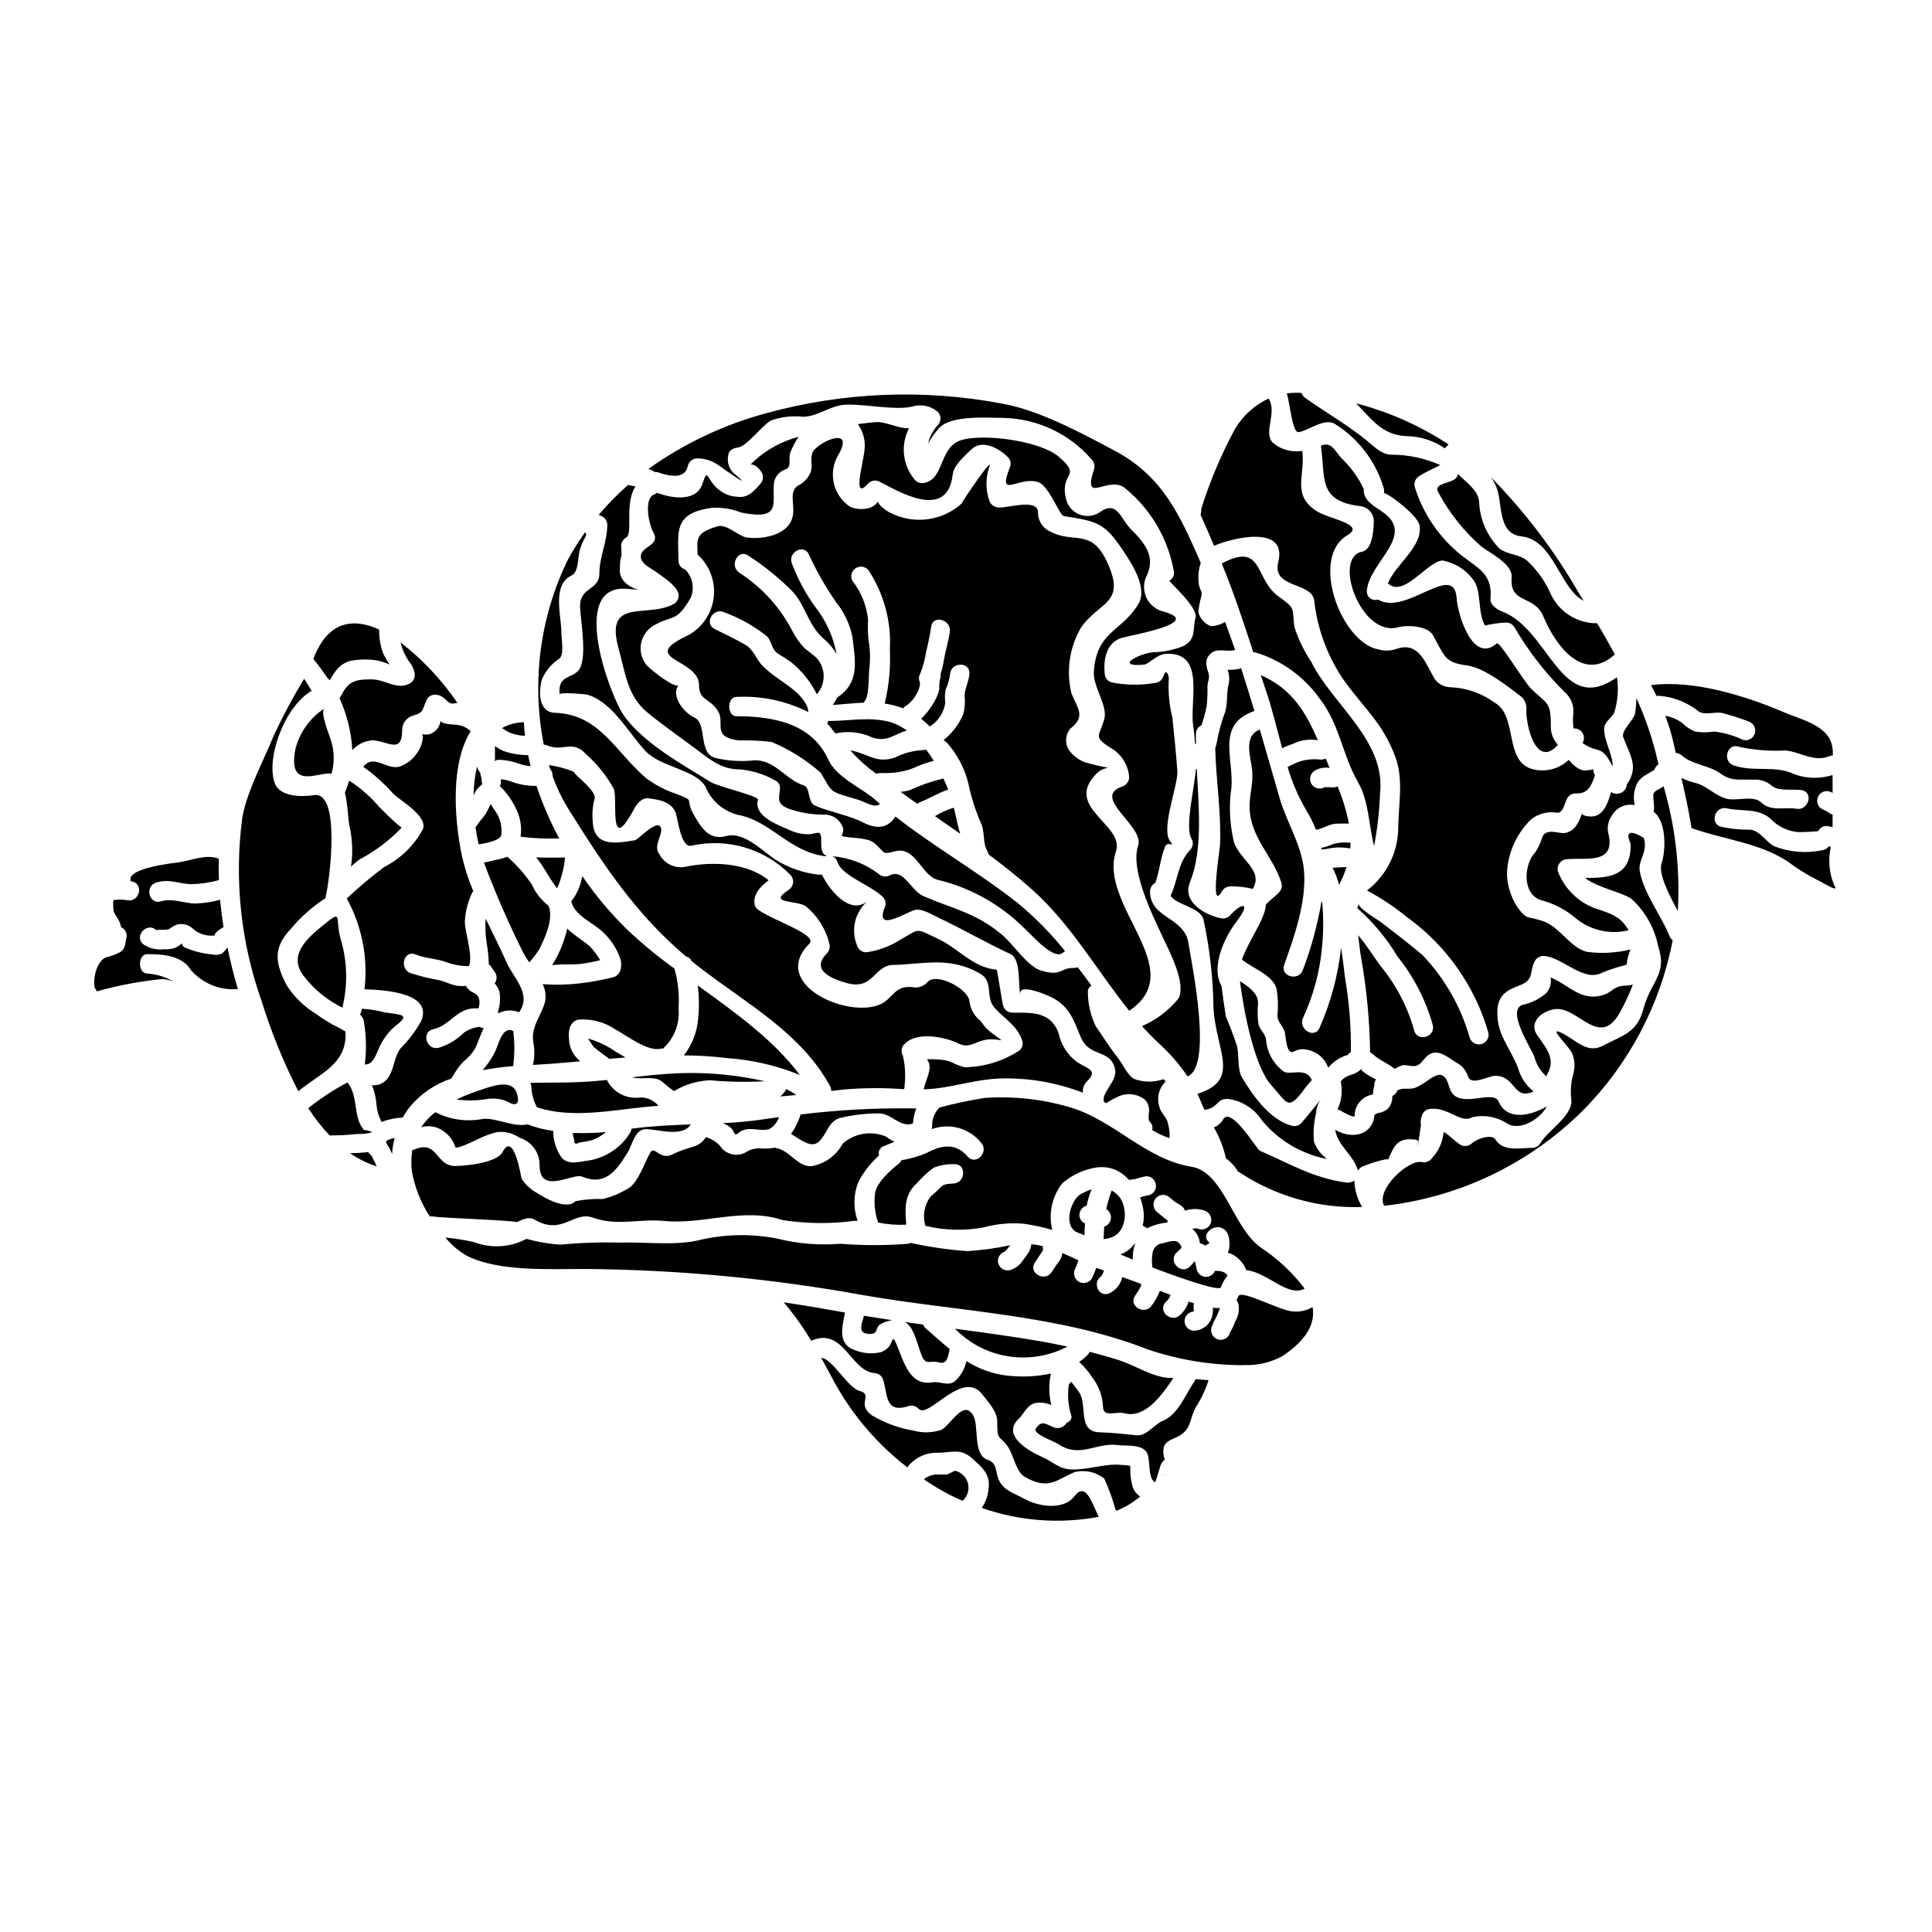 <?xml version="1.0" encoding="UTF-8"?>
<!-- Uploaded to: ICON Repo, www.iconrepo.com, Generator: ICON Repo Mixer Tools -->
<svg fill="#000000" width="800px" height="800px" version="1.1" viewBox="144 144 512 512" xmlns="http://www.w3.org/2000/svg">
 <g>
  <path d="m339.82 444.18c0.32-0.312 0.711-0.543 1.141-0.664 2.227-0.871 4.992 0.461 6.988-0.359 1.176-0.703 2.066-1.801 2.512-3.098-1.574 0.203-3.098 0.395-4.66 0.641-3.406 0.484-6.809 0.789-10.234 0.945 0.82 0.301 1.574 0.754 2.227 1.336 0.898 0.922 0.695 2.375 2.027 1.199z"/>
  <path d="m346.65 430.54c-8.699-1.973-17.648-2.613-26.543-1.898-2.871 0.203-5.734 0.516-8.605 0.848 2.512 0.742 5.969-0.562 8.043 1.227 0.871 0.742 1.738 1.484 2.688 2.152 0.152 0.102 0.281 0.203 0.395 0.281 2.879-1.746 6.156-2.731 9.52-2.867 4.824 0.438 9.672 0.523 14.504 0.258z"/>
  <path d="m501.91 367.36c-1.504-0.211-3.035-0.113-4.504 0.285-1.066 0.457-2.172 0.816-3.301 1.074 0.023 0.129 0.074 0.254 0.102 0.359 0.551 0.023 1.102-0.027 1.637-0.156 1.512-0.352 3.07-0.438 4.609-0.254 0.469 0.012 0.93 0.082 1.383 0.203 0.023-0.512 0.051-1 0.074-1.512z"/>
  <path d="m328.91 405.17c0.441 3.406 0.414 6.863-0.078 10.266-0.48 3.012-1.727 5.852-3.617 8.242 3.891 0.031 7.781 0.277 11.645 0.742 6.562 0.473 13.008 1.973 19.098 4.457-6.852-9.199-17.039-16.512-27.047-23.707z"/>
  <path d="m352.37 432.61c-0.379 0.758-0.918 1.43-1.574 1.969l4.223-0.395h0.004c-0.844-0.59-1.73-1.117-2.652-1.574z"/>
  <path d="m361.03 446.54c2.152-2.023 2.484-5.43 5.66-6.297 3.356-0.781 6.789-1.176 10.234-1.184 3.383 0 5.633 3.894 9.008 2.688 0.105-1.363 0.402-2.707 0.875-3.988-0.262-0.023-0.523-0.031-0.785-0.027h-0.438c-9.828-0.117-19.656 0.422-29.41 1.613-0.559 1.84-1.418 3.578-2.535 5.144 2.559 1.586 5.422 3.918 7.391 2.051z"/>
  <path d="m276.18 412.49c1.672-0.855 3.637-0.938 5.375-0.23 0.027-0.027 0.027-0.051 0.051-0.078 3.406-4.758-1.664-9.215-3.352-13.102-1.688-3.891-3.66-7.707-5.555-11.652-0.145 2.078-0.066 4.164 0.23 6.223 0.355 1.961 0.562 3.949 0.613 5.941 0.348 0.23 0.629 0.547 0.816 0.922 0.164 0.266 0.344 0.523 0.539 0.766 0.855 0.91 0.941 2.297 0.207 3.301 0.484 0.613 0.891 1.281 1.203 1.996 0.371 1.887 0.238 3.84-0.395 5.656 0.094 0.082 0.184 0.168 0.266 0.258z"/>
  <path d="m264.96 435.38c2.723 0.363 5.484 0.32 8.191-0.129 1.555-0.254 3.144-0.117 4.633 0.395 0.789 0.254 2.363 1.488 3.199 0.719 0.691-0.641 0-2.973-0.488-3.637-1.844-2.609-6.809-0.664-9.164 0.129h0.004c-2.18 0.699-4.309 1.543-6.375 2.523z"/>
  <path d="m278.45 371.05c-1.047 0.383-2.125 0.676-3.223 0.867-0.977 0.23-1.969 0.461-2.973 0.691v0.004c3.055 8.137 6.531 16.109 10.422 23.883 0.469 0.879 0.996 1.723 1.574 2.535 0.988-1.086 1.887-2.254 2.688-3.484 1.484-3.019 3.812-8.016 2.457-11.492-1.922-1.469-3.445-3.398-4.43-5.606-1.836-2.742-4.027-5.231-6.516-7.398z"/>
  <path d="m280.07 426.52c-0.023-0.203-0.023-0.41 0-0.613 0.332-2.879 0.312-5.785-0.051-8.66-2.871-1.512-3.894 3.543-4.836 5.512-0.879 1.746-1.98 3.371-3.277 4.836 2.699-0.496 5.426-0.855 8.164-1.074z"/>
  <path d="m374.2 347.52c0.641 0.512 1.309 1 1.969 1.512h-0.004c0.461-0.117 0.938-0.18 1.41-0.18 2.781 0.152 5.566-0.25 8.191-1.184 1.836-0.84 3.734-1.527 5.684-2.051-0.609-1.031-1.285-2.019-2.023-2.965-0.207 0.066-0.422 0.105-0.641 0.125-2.562 0.09-5.078 0.727-7.371 1.867-1.336 0.551-2.789 0.754-4.227 0.594-2.074-0.152-5.273-2.051-7.832-2.363 1.48 1.68 3.102 3.234 4.844 4.644z"/>
  <path d="m472.34 435.96c2.504 0.973 4.637 2.711 6.09 4.969 4.398 5.312 10.508 8.93 17.281 10.234-1.582-1.137-2.793-2.711-3.484-4.531-0.258-2.531-0.074-5.086 0.539-7.555 0.043-1.344 0.488-2.648 1.281-3.738-1.738 2.125-3.434 4.277-5.223 6.324-0.652 0.668-1.613 0.922-2.508 0.668-5.812-1.574-10.266-7.961-13.211-12.852-1.254-2.098-0.664-6.246-1.332-8.422-0.875-2.609-1.848-5.168-2.922-7.703 0.078 0.309-1.227-7.871-1.051-7.871-3.094-5.223 0.789-13.211 3.894-17.254 4.172-5.481 1.227-4.969-1.766-1.574v-0.004c-0.645 0.656-1.598 0.91-2.484 0.664-4.094-0.82-10.215-4.273-8.113-9.469 3.43-8.422 2.383-19.836 1.816-30.102-0.074 0-0.152 0.125-0.227 0.125-0.395 5.117-2.973 15.539-1.152 18.383l-0.004-0.004c0.574 0.98 0.41 2.223-0.391 3.019-3.223 3.383-3.223 8.016-5.144 12.105 1.535 2.512 7.871 3.047 8.703 6.273l-0.004 0.004c1.672 7.762 2.562 15.676 2.668 23.613 0.637 11.188 7.394 18.973-4.25 22.605 0.254 0.539 0.488 1.102 0.715 1.637 0.328 0.895 0.715 1.77 1.152 2.613 4.481-0.441 2.672-4.512 9.125-2.16z"/>
  <path d="m384.61 257.49c-2.945 0-5.859-1.871-8.805-1.613-1.332 0.129-2.844 0.312-4.457 0.516 1.457 2.027 2.078 4.539 1.742 7.012-0.309 3.223-3.379 13.695 1 8.703h-0.004c0.824-0.824 2.098-0.984 3.098-0.395 4.684 2.332 17.871 10.52 19.285-1.922 0.285-2.559 3.148-4.887 4.863-6.602 2.894-2.973 7.527-0.309 9.73 1.918l0.004 0.004c0.66 0.641 0.918 1.594 0.664 2.481-3.688 9.191 2.301 2.332 7.5 4.223 2.789 1 5.559 8.781 6.691 8.961 9.055 1.355 10.906 1.945 15.691 9.113 2.148 3.25 6.656 9.84 4.07 14.168-4.453 7.445-11.055 7.086-11.809 17.918-0.285 3.938 3.734 9.09 2.789 12.52-1.309 4.758-3.125 4.684 1.688 7.703l0.004 0.004c2.824 1.605 4.656 4.516 4.887 7.758-0.016 1.152-0.785 2.16-1.891 2.484-8.266 2.918 5.992 10.469 4.273 15.641-2.125 6.344 3.543 17.945 6.691 24.625 1.688 3.609 6.172 12.133 3.938 15.973v-0.004c-2.574 3.152-5.867 5.637-9.602 7.246 1.488 1.688 3.066 3.293 4.723 4.816 2.769 2.547 5.238 5.406 7.348 8.523 6.731-2.754 1.125-29.723 0.227-35.328-1.102-7.016-10.137-6.477-10.188-13.695h0.004c0.012-0.945 0.543-1.812 1.383-2.254 1.18-3.07 1.309-6.504 2.609-9.598 0.789-1.793 2.844 0.586 1.309-1.488-2.484-3.379 2.199-14.898 1.945-18.531-0.309-4.535-0.871-9.781-1.332-14.289l-0.004 0.004c-0.801-3.227-1.121-6.559-0.945-9.879 0.23-0.848-0.688-3.457-1.383-1.051-0.34 1.09-1.34 1.844-2.484 1.867-3.727 0.621-7.531 0.562-11.238-0.176-0.879-0.227-1.562-0.914-1.789-1.793-0.562-3.785 0.176-8.98 4.723-10.086 3.762-0.949 21.094-4.019 10.902-6.859-1.934-0.426-3.582-1.68-4.504-3.434-0.922-1.75-1.027-3.82-0.281-5.656 2.609-5.043 0.285-8.602-4.047-12.852-2.508-2.457-3.543-7.602-7.906-4.609-1.508 1.137-3.473 1.477-5.273 0.914s-3.223-1.957-3.816-3.75c-2.176-7.871 4.481-6.07-2.047-11.676-4.945-4.223-19.68-6.172-25.68-4.457-6.094 1.738-4.531 10.234-9.879 11.367v0.004c-1.117 0.289-2.293-0.191-2.891-1.184-2.988-3.809-3.469-9.016-1.23-13.309-0.117 0-0.195 0.023-0.297 0.023z"/>
  <path d="m503.65 428.16c-1.41 0.844-2.973 0.766-4.121 2.176-0.078 0.102-0.152 0.176-0.23 0.281 0.559 2.5 0.254 5.117-0.871 7.422 0.391 0.051 0.762 0.199 1.074 0.438 0.285 0.176 3.406 1.922 3.508 1.277v0.004c-0.066-2.863 2.027-5.32 4.863-5.707v-0.438c0.02-0.621 0.133-1.234 0.332-1.82-0.051-0.617 0.105-1.238 0.438-1.762-1.023-0.449-1.992-1.008-2.894-1.664-0.898-0.766-1.309-0.641-0.691-1.512-0.363 0.535-0.844 0.98-1.406 1.305z"/>
  <path d="m468.71 332.57c-1.047 2.789-1.828 5.668-2.332 8.602-0.039 0.359-0.152 0.707-0.332 1.023 0.203 8.527 1.637 17.254 1.277 25.676-0.078 1.488-2.789 18.152 0.512 12.316l0.004-0.004c0.453-0.785 1.293-1.273 2.199-1.277 2.012-0.051 4.019 0.172 5.969 0.664 3.121-5.301-4.457-8.094-5.223-13.414-0.828-3.918-1.043-7.945-0.645-11.93 1.539-8.141-4.606-18.074 6.297-21.809-1.148-3.812-2.332-7.629-3.543-11.391-0.125 0.051-0.227 0.152-0.395 0.203h0.004c-1.043 0.238-2.109 0.324-3.176 0.258 0.441 1.188 0.547 2.477 0.301 3.723-0.664 2.422-0.203 4.898-0.918 7.359z"/>
  <path d="m403.96 362.11c1.102 2.332 0.395 5.273 1.738 7.527h0.004c0.133 0.242 0.219 0.512 0.254 0.785 3.969 2.945 7.832 5.992 11.496 9.27 10.34 9.191 17.25 21.504 25.801 32.176 16.254-10.93-8.316-27.852-3.508-42.266 2.363-7.086-14.102-11.648-5.117-20.633 2.633-2.637 6.039-0.461-2.383-2.754l0.004 0.004c-2.203-0.578-4.098-1.988-5.273-3.938-0.773-1.695-0.535-3.68 0.613-5.144 4.273-3.301 1.996-5.324 0.359-9.367-1.434-5.875-0.555-12.074 2.453-17.32 4.863-7.246 12.418-6.269 6.785-17.945-4.098-8.473-8.73-4.43-14.668-7.555v0.004c-2.168-0.883-3.543-3.039-3.426-5.375-0.359-3.543-8.344-0.844-10.496-1.098l-0.004-0.004c-1.133-0.055-2.113-0.809-2.453-1.891-0.949-2.832-0.949-5.898 0-8.73 1.512-3.789-7.269 9.191-7.269 9.547v0.023h-0.004c-2.512 2.266-5.648 3.715-9.004 4.168-3.352 0.453-6.762-0.117-9.785-1.633-0.973-0.395-3.918-2.508-3.25-3.199-0.543 0.785-1.297 1.398-2.176 1.766-1.746 0.562-3.633 0.488-5.328-0.203-4.512-2.965-5.938-8.934-3.246-13.617 4.965-8.473-6.07-3.25-6.836-0.59-0.539 1.844 0.125 3.125-0.336 4.785-0.59 1.656-1.812 3.012-3.406 3.762-2.363 1.539-1.023 4.559-1.305 7.426-0.562 5.629-7.758 6.91-12.164 6.371-2.301-0.285-5.453-3.738-7.934-2.969-5.734 1.738-5.398 3.094-5.223 7.477l0.004 0.008c3.18 2.859 4.769 7.086 4.273 11.332-0.5 4.25-3.027 7.992-6.781 10.039-13.668 6.375 2.871 6.144 2.871 13.156 0 4.328 2.969 3.406 5.094 7.043 1.844 3.121-1.844 6.758 5.481 7.68h-0.004c2.894-0.086 5.789 0.043 8.66 0.395 4.781 1.992 9.199 4.766 13.07 8.207 3.301 5.656 2.125 4.758 9.984 7.141 1.574 0.488 4.402 2.363 5.684 1.051-0.359-0.336-0.789-0.641-1.129-0.973-3.609-3.199-10.418-5.992-12.566-10.727-4.273-9.395-14.105-11.52-24.344-11.52-2.559 0-2.559-5.117 0-5.117 6.609-0.336 13.191 1.059 19.102 4.039-0.137-0.32-0.199-0.672-0.18-1.023-1.895-5.047-7.957-7.117-12.004-11.266-1.871-1.895-2.227-4.223-4.684-5.633-2.613-1.512-5.297-2.754-7.984-4.094-2.973-1.438-0.395-5.863 2.559-4.434l-0.004 0.004c4.07 1.5 7.875 3.641 11.277 6.336 1.332 1.336 1.152 3.484 2.894 4.582 1.203 0.742 2.363 1.488 3.543 2.305l-0.004 0.004c2.836 2.309 5.148 5.199 6.781 8.473 2.516-2.824 2.402-7.113-0.254-9.805-1-0.82-1.996-1.641-3.019-2.41v0.004c-1.312-1.398-2.418-2.977-3.281-4.684-3.269-6.277-8.133-11.586-14.102-15.391-2.613-1.945-0.078-6.398 2.559-4.406 4.336 2.805 8.352 6.086 11.965 9.773 3.352 3.992 3.938 8.805 8.066 12.312 1.336 1.117 2.457 2.469 3.301 3.996-0.82-4.555-2.746-8.832-5.606-12.469-2.555-3.516-4.633-7.352-6.172-11.418-1.383-2.969 3.023-5.555 4.43-2.559 2.016 4.422 4.43 8.652 7.207 12.641 2.137 2.656 3.621 5.777 4.328 9.113 0.82 6.887 1.969 12.164-4.074 16.23-0.312 0.668-0.68 1.309-1.098 1.918 2.894-0.203 5.582-0.512 8.215-0.613 0.066-0.164 0.156-0.32 0.262-0.461 1.148-1.25 0.996-6.758 1.18-8.445v-0.004c0.309-2.641 0.23-5.312-0.23-7.934-0.16-1.719-0.195-3.449-0.105-5.172-0.375-3.734-1.801-7.281-4.121-10.234-0.676-1.219-0.25-2.754 0.957-3.453 1.207-0.699 2.75-0.305 3.473 0.891 3.969 6.18 5.887 13.453 5.481 20.785 0.215 4.797-0.25 9.598-1.383 14.262 1.684 0.23 3.332 0.66 4.914 1.277 0.227-0.344 0.547-0.617 0.922-0.785 1.152-0.84 2.086-1.945 2.711-3.223 0.508-0.82 0.789-1.754 0.82-2.719v-0.125c-0.375-0.727-0.363-1.59 0.027-2.305 0.766-1.855 1.293-3.801 1.574-5.785 0.57-2.219 1.023-4.465 1.359-6.731 0.461-3.25 5.398-1.844 4.941 1.383-0.359 2.586-1.18 5.094-1.613 7.68l-0.004-0.004c-0.188 1.215-0.469 2.414-0.844 3.586 0.078 0.402 0.043 0.82-0.105 1.203-0.395 1.148-0.023 2.43-0.434 3.582h0.004c-0.41 1.168-0.949 2.285-1.617 3.328-0.844 1.332-1.84 2.559-2.965 3.664 0.816 0.648 1.598 1.352 2.328 2.098 0.055-0.082 0.125-0.152 0.207-0.207 2.082-1.406 3.477-3.629 3.836-6.117-0.156-1.18-0.121-2.375 0.102-3.543 0.613-1.301 1.012-2.695 1.18-4.121 0.254-3.25 5.375-3.273 5.117 0-0.125 1.969-1.277 3.938-1.277 5.785 0.176 1.648 0.055 3.312-0.359 4.914-1.145 2.672-2.93 5.016-5.195 6.836 0.332 0.285 0.637 0.562 0.973 0.824v-0.004c2.668 3.031 4.574 6.656 5.555 10.574 0.734 3.644 1.859 7.195 3.359 10.598z"/>
  <path d="m286.57 371.84c1.66 2.047 2.754 4.481 4.328 6.555 0.688 0.871 0.535 1.457 1.074 0.281l0.004-0.004c0.355-0.898 0.652-1.816 0.895-2.754 0.457-1.516 0.742-3.078 0.855-4.656-2.586 0.023-5.144 0.051-7.703-0.051 0.203 0.191 0.387 0.402 0.547 0.629z"/>
  <path d="m397.18 359.76c-0.129-0.59-0.254-1.152-0.395-1.715v-0.004c-1.762 0.535-3.445 1.293-5.016 2.254 2.227 1.539 4.457 3.094 6.691 4.66-0.539-1.82-0.949-3.637-1.281-5.195z"/>
  <path d="m382.68 338.18c0.535-0.242 1.094-0.434 1.664-0.562-1.219-0.906-2.562-1.629-3.988-2.148-5.66-1.664-11.141-0.395-16.871-0.395h-0.027c-0.051 0-0.125 0.641-0.227 0.715 0.789 0.664 1.484 1.848 2.172 2.586 3.309-0.746 6.773-0.355 9.84 1.102 3.227 0.953 4.613-0.07 7.438-1.297z"/>
  <path d="m436.53 435.84v0.176c0.23 0.098 0.453 0.211 0.668 0.336 0.848-0.602 1.758-1.117 2.711-1.535 2.438-1.344 5.449-1.07 7.606 0.688 0.812 0.953 1.16 2.223 0.945 3.457-0.07 0.586-0.078 1.18-0.027 1.766 0.039 0.152 0.09 0.297 0.156 0.438 0 0.023 0.027 0.023 0.027 0.023 0.676 0.547 0.957 1.445 0.715 2.281 1.445 0.895 2.992 1.617 4.606 2.148 0.086-1.465-0.098-2.93-0.535-4.328-0.438-1.484-1.945-2.535-2.176-4.07-0.742-2.344-0.09-4.906 1.688-6.606-0.176-0.203-0.359-0.434-0.535-0.637-0.113 0.055-0.234 0.098-0.359 0.125-2.441 0.777-5.074 0.715-7.477-0.176-1.848-1.078-2.973-3.894-4.25-5.531-2.125-2.664-3.996-5.633-5.902-8.422h-0.004c-1.379-2.879-2.094-6.027-2.098-9.215 0.012-0.656 0.387-1.25 0.973-1.539-1.18-1.609-2.383-3.25-3.609-4.859v-0.004c-0.285 0.117-0.59 0.168-0.898 0.156-3.938-0.129-3.273 2.383-8.832 0.715-3.609-1.074-7.445-7.043-10.34-9.473-7.086-5.934-12.617-6.691-20.887-10.289-3.406-1.484-5.144-7.32-8.805-5.512-1.012 0.551-2.258 0.391-3.098-0.395-3.519-2.672-7.731-4.277-12.137-4.633 0.625 0.309 1.09 0.867 1.281 1.535 1.152 3.637 8.602 5.969 11.98 9.215 0.672 0.648 0.93 1.617 0.664 2.512-2.613 6.297 3.148 2.969 7.293 1.152 2.074-0.926 4.762 0.895 6.582 1.738 6.555 3.098 12.723 6.691 19.352 9.777 2.754 1.277 2.019 8.117 2.535 10.754-0.566-3.586 8.367 0.688 8.52 0.789 4.66 2.434 5.734 6.117 7.555 10.469 2.301 5.555 8.09 2.996 9.113 8.66 0.559 2.883-3.664 6.113-3 8.312z"/>
  <path d="m387.76 356.61c2.637-1.023 4.918-2.535 7.527-3.352-0.395-1-0.82-1.969-1.277-2.945-0.176 0.023-0.309 0.102-0.512 0.125h-0.004c-2.938 0.715-5.793 1.727-8.523 3.023-0.758 0.191-1.527 0.324-2.305 0.391 1.461 1.078 2.945 2.125 4.457 3.176 0.191-0.168 0.406-0.309 0.637-0.418z"/>
  <path d="m255.59 442.75c2.074-0.645 4.332-0.23 6.043 1.105 1.449 1 2.519 2.461 3.047 4.144 0.254 0.664 5.043-1.66 5.481-1.871h-0.004c1.777-0.934 3.66-1.645 5.606-2.121 2.07-0.227 4.152 0.301 5.863 1.484 3.234 0.969 5.43 3.969 5.375 7.344 0 7.988 8.809 1.949 11.266 2.973 6.398 2.688 9.316-1.996 12.133-6.504 1.148-1.82 1.789-6.066 4.758-6.066 3.227 0 9.703 2.273 11.906-1.254-5.223 0.176-10.469 0.434-15.691 1.125-0.051 0.391-0.188 0.766-0.395 1.102-2.617 4.227-7.055 6.992-12.004 7.481-2.176 0.395-4.723 0.895-6.246-1.051-1.391-2.047-2.133-4.465-2.125-6.938-2.344-0.324-4.644-0.906-6.859-1.742-3.543 0.871-8.469-1.844-11.773-1.434-4.289 0.832-8.734 0.203-12.625-1.789-1.449 1.137-2.715 2.492-3.754 4.012z"/>
  <path d="m482.76 292.89c-1.793 7.191 8.855 5.195 9.52 10.266 0.828 7.481 3.469 14.645 7.691 20.875 5.398 7.652 10.469 11.441 13.824 20.605 2.277 6.195 0.742 12.75 0.742 19.25-0.195 6.332-3.234 12.242-8.27 16.094 3.762 2.019 7.32 4.391 10.629 7.086 10.383 7.488 17.961 18.242 21.527 30.539 0.324 1.34-0.477 2.699-1.805 3.074-1.332 0.371-2.719-0.379-3.137-1.695-2.324-8.18-6.602-15.676-12.465-21.836-3.543-3.019-7.168-5.785-10.855-8.625-1.305-1-6.094-3.664-6.195-5.117v0.004c0.023 0.434-0.074 0.867-0.281 1.254 4.203 3.68 7.797 8 10.648 12.801 4.328 5.367 7.516 11.559 9.371 18.199 0.766 3.223-4.172 4.582-4.945 1.383h0.004c-1.738-6.223-4.754-12.012-8.859-16.996-1.969-2.637-3.762-5.633-5.965-8.195 0.281 2.227 0.461 4.352 0.789 6.019 1.445 8.25 2.238 16.605 2.363 24.984 0.367 0.238 0.719 0.5 1.047 0.785 1.664 1.484 3.789 2.176 5.481 3.637 0.676-0.438 1.406-0.781 2.176-1.023 2.535 0 3.457 1.227 5.555-1.488 2.754-3.543 5.457-1.199 8.449 0.742v0.004c1.488 0.727 2.633 2.016 3.172 3.582 0.789 2.871 5.348 0 7.297 0 5.453 0 4.758 6.633 10.113 4.148v-0.023c-2-1.59-3.438-3.781-4.098-6.246-2.277-5.734-5.785-8.934-5.453-15.312 0.203-3.891 2.457-5.246 5.633-6.422 4.375-1.613 2.633-3.508 4.328-6.656h0.004c0.605-0.98 1.773-1.457 2.891-1.18 4.762 0.637 10.215 7.039 15.027 4.297 2.07-0.82 4.191-1.504 6.348-2.047 0.156-1.391 0.508-2.754 1.051-4.043-3.773 0.938-7.691 1.156-11.547 0.637-4.402-1-7.191-6.656-11.723-8.168-4.531-1.512-4.074-0.023-6.965-4.043v0.004c-1.535-2.535-2.406-5.414-2.531-8.371 0.168-5.512 2.484-10.738 6.453-14.566 1.965-1.523 4.484-2.144 6.934-1.711 1.574 0.023 1.871-2.586 2.586-3.84 0.461-0.797 1.309-1.285 2.227-1.281 3.273 0.125 4.094-1.895 5.144-4.762-1.125-2.125 0.789-1.609-2.434-1.332-1.574 0.152-3.148-1.18-4.531-2.812h0.004c-2.648 2.527-6.457 3.43-9.957 2.359-7.168-2.305-3.543-14.105-9.676-17.512v0.004c-3.43-2.516-7.535-3.941-11.785-4.098-1.586-0.047-3.062-0.809-4.019-2.074-2.535-4.098-4.121-10.059-10.035-8.141-1.566 0.59-3.281 0.664-4.891 0.203-9.906-1.664-18.406-24.344-8.266-30.285 4.969-2.922-5.117-4.301-8.316-6.449-6.481-4.328-2.871-9.215-3.66-15.871-2.769 0.438-5.594-0.336-7.758-2.125-2.754-2.754 1.227-7.961-1.18-11.777v0.004c-3.695 1.734-6.789 4.531-8.883 8.035-3.644 6.742-6.637 13.812-8.938 21.121 0.008 0.562-0.059 1.121-0.203 1.664 1.254 2.754 2.406 5.512 3.586 8.215 4.898-2.148 19.469-5.633 17.012 4.25z"/>
  <path d="m556.84 341.41c-0.23-0.336-0.438-0.617-0.613-0.848v0.004c-0.844-1.18-1.273-2.602-1.23-4.047 0-6.656-0.871-5.758-5.144-9.906-2.047-1.996-8.445-12.773-9.191-12.105-6.477 5.656-10.391-7.961-10.629-11.902-0.613-10.09-13.414 4.785-20.859 0.281v-0.004c-0.723 0.238-1.52 0.098-2.113-0.383-0.598-0.477-0.91-1.223-0.832-1.98 0.59-7.398 12.723-14.438 4.633-20.504-2.363-1.766-5.656-3.199-5.453-6.398h0.004c-1.445-3.098-3.469-5.891-5.965-8.227-1.715-2.019-2.711-4.481-5.398-3.25 1.254 8.578-0.871 14.719 10.543 16 1.859 0.266 3.301 1.766 3.484 3.637 0 1.945-0.203 7.871-3.098 8.418-7.91 1.512-0.336 22.734 9.496 20.047 2.406-0.664 7.906-0.438 9.293 2.125 3.324 6.094 3.273 7.191 9.164 8.012 4.481 0.641 10.727 5.559 14.438 8.422 0.742 0.801 1.152 1.852 1.152 2.941-0.305 4.242 2.535 16.145 8.32 9.668z"/>
  <path d="m488.13 258.52c2.434-0.254 7.086-4.144 9.934-1.969 6.176 3.938 10.695 10.004 12.699 17.047 0.062 0.34 0.062 0.684 0 1.023 1.844 0.562 8.984 6.094 9.418 8.578 1.023 5.582-6.398 10.367-8.395 15.438v-0.004c0.137 0.078 0.27 0.164 0.395 0.258 4.121 3.199 10.34-6.348 14.168-6.348 3.148 0.598 5.965 2.336 7.91 4.887 2.512 2.844 1.203 8.855 3.277 12.34 1.848-0.441 3.734-0.707 5.633-0.789 0.906 0.008 1.746 0.492 2.199 1.281 3.644 6.242 8.082 11.98 13.211 17.074 1.797 1.5 2.68 3.828 2.328 6.144-0.117 1.195-0.074 2.398 0.125 3.582 0.934-0.074 1.828 0.371 2.332 1.16 0.504 0.785 0.535 1.785 0.078 2.602-0.004 0.043-0.02 0.078-0.051 0.105 1.234 0.863 2.625 1.48 4.094 1.816 2.098 0.59 2.816 2.586 3.894 4.375 0.102-3.199-2.664-7.344-2.203-10.492 0.18-1.309 2.102-2.664 2.613-3.762h-0.004c0.953-3.039 1.199-6.25 0.719-9.398-14.957 10.629-17.711-12.645-30.516-17.461-1.227-0.461-3.121-1.688-2.996-3.25 0.566-6.555-2.969-7.957-7.68-11.566-5.856-4.676-10.172-11-12.391-18.152-0.27-1.117 0.207-2.281 1.18-2.891 1.816-1.102 3.711-1.969 5.606-2.894v0.004c-4.121-1.844-8.59-2.785-13.105-2.758-2.609-0.102-4.582-2.305-6.449-3.789-5.481-4.43-10.598-7.219-16.281-11.289-0.465-0.312-0.805-0.773-0.973-1.305-1.293-0.062-2.586-0.02-3.871 0.129 0.953 3.465 1.492 10.453 3.102 10.273z"/>
  <path d="m556.28 411.41c6.09-0.539 11.773 10.777 17.148 0.637 1.27-2.289 2.375-4.668 3.305-7.117-0.57 0.148-1.152 0.234-1.742 0.258-3.543 0.078-3.352 1.574-6.019 2.461-5.992 1.945-9.164-2.688-14.051-4.609h0.004c0.285 1.449-0.109 2.949-1.078 4.066-1.703 1.52-3.762 2.586-5.988 3.098-5.047 1 1.766 11.34 2.754 13.801 0.512 2.039 1.629 3.879 3.199 5.273 0.062-0.258 0.156-0.508 0.281-0.742 2.176-3.738-0.102-6.555-2.609-10.035-2.731-3.809 1.598-6.805 4.797-7.09z"/>
  <path d="m522.57 437.94c5.07-0.922 8.473 3.996 11.621 2.125 3.141-0.703 6.434-0.125 9.141 1.613 3.07 2.125 8.602-0.742 10.598-4.481-4.043 2.383-10.441 4.07-12.801-1.309-1.535-3.484-11.238 2.812-13.055-3.812-1.82-6.629-5.195-1.227-9.008 0.176-1.688 0.641-3.047-0.176-4.762 0.719l-0.004 0.004c-0.188 0.648-0.66 1.176-1.281 1.434-0.016 0.031-0.027 0.066-0.023 0.102 0.016 0.363-0.02 0.723-0.102 1.078-0.152 0.906-0.594 1.738-1.254 2.379-0.73 0.559-1.598 0.91-2.508 1.023-1.387 0.395-0.789 1.051-1.18 2.125-1.738 4.402-6.527 4.348-10.113 2.301 0.742 4.375 4.762 6.504 6.019 10.754 0.211-0.27 0.449-0.52 0.715-0.742 0.738-0.613 7.606-2.812 7.269-2.047 1.613-3.789 2.484-5.762 6.691-5.43v0.004c0.461 0 0.91 0.125 1.309 0.355-0.102 0.789-0.152 1.277-0.152 1.484 0.102-0.434 0.395-2.301 0.871-5.633h-0.004c-0.141-0.816-0.062-1.652 0.23-2.426 0.23-0.875 0.91-1.559 1.781-1.797z"/>
  <path d="m470.73 476.49c1.617 0.914 2.871 2.359 3.539 4.098 5.836 0.688 10.934 7.293 15.488 4.914v-0.004c-3.254-4.277-7.207-7.973-11.695-10.93-7.422-5.348-9.703-19.969-18.328-21.371-12.105-1.969-20.297-12.109-31.82-15.641v-0.004c-7.434-2.25-15.215-3.125-22.965-2.586-4.035 0.633-8.035 1.48-11.98 2.535-1.332 1.352-2.035 3.199-1.945 5.094-0.008 0.223-0.059 0.441-0.152 0.641 0.547-0.203 1.113-0.359 1.688-0.465 4.293-0.922 8.734 0.664 11.469 4.098 2.148 2.484-1.434 6.121-3.609 3.609-3.25-3.734-6.961-3.019-10.98-0.871v0.004c-2.106 0.875-4.305 1.5-6.555 1.867-0.18 0.398-0.465 0.742-0.816 0.996-2.098 1.641-5.734 4.863-6.172 7.758-0.328 2.617-0.047 5.269 0.824 7.758 2.43 0.5 4.914 0.688 7.394 0.562 0.027 0 0.027-0.027 0.051-0.027-0.309-4.019-0.637-7.832 2.754-10.902 1.336-1.516 2.816-2.898 4.422-4.121 1.727-0.711 3.586-1.043 5.449-0.977 3.301-0.309 3.25 4.812 0 5.117-1.25 0.102-2.711 0.027-3.543 1-0.832 0.973-1.844 1.688-2.754 2.609-1.57 2.203-2.035 5.012-1.254 7.606 5.074 1.234 10.355 1.371 15.488 0.395 3.465-0.941 7.07-1.258 10.648-0.945 2.527 0.379 5.023 0.918 7.481 1.613-1.051-4.316-0.059-8.875 2.688-12.367 2.535-2.172 5.617-3.609 8.91-4.144 2.723-0.457 5.504 0.332 7.578 2.148 0.418 0.359 0.812 0.742 1.18 1.152 0.359-0.098 0.73-0.16 1.102-0.18 0.316-0.012 0.629-0.07 0.922-0.18 0.871-0.316 1.773-0.531 2.688-0.641 1.359 0.078 2.422 1.199 2.422 2.559 0 1.363-1.062 2.484-2.422 2.559-0.609 0.113-1.211 0.285-1.789 0.512 0.383 1.02 0.664 2.074 0.844 3.148 0.234 1.441 0.184 2.914-0.156 4.332 0.051 0.023 0.102 0.023 0.152 0.051h0.004c0.207 0.156 0.43 0.289 0.668 0.395 0.141 0.062 0.27 0.141 0.395 0.23 1.652-0.848 3.465-1.352 5.32-1.484 0.031-0.195 0.047-0.391 0.051-0.59-0.895-0.613-1.637-1.332-2.481-1.969-1.18-0.742-1.586-2.273-0.926-3.504 0.34-0.598 0.898-1.031 1.559-1.207 0.656-0.18 1.359-0.086 1.949 0.262 0.742 0.535 1.41 1.18 2.176 1.688 0.594 0.316 1.16 0.688 1.691 1.102 0.293 0.293 0.512 0.652 0.641 1.047 1.656-0.566 3.449-0.582 5.117-0.051 1.344 0.398 2.137 1.789 1.789 3.148-0.375 1.363-1.785 2.164-3.148 1.793-0.531-0.242-1.137-0.27-1.688-0.078-0.027 0-0.078 0.023-0.102 0.023 0.969 0.809 1.637 1.918 1.891 3.152 0.027 0.203 0.027 0.414 0.051 0.59h0.004c0.535 0.172 1.051 0.402 1.531 0.691 0.285-0.336 1.074-0.613 1.074-0.789-2.559-1.82 0.848-5.144 3.461-3.789 1.711 0.898 1.844 2.922 1.816 4.609-0.004 0.645-0.16 1.273-0.461 1.844 0.477 0.109 0.938 0.281 1.375 0.508z"/>
  <path d="m571.3 354.1c-0.125-0.074-0.227-0.152-0.359-0.227-0.844 3.121-2.098 6.504-5.223 6.504-4.348 0-1.047-2.688-3.863 2.227v-0.004c-0.734 1.219-1.992 2.031-3.406 2.199-1.574 0-4.723-1.277-5.684 0.949-0.426 1.445-1.055 2.824-1.863 4.094-3.047 3.047-3.66 10.98 1.434 12.699 3.496 0.883 6.734 2.586 9.445 4.965 3.891 3.09 8.996 4.207 13.824 3.019-2.176-3.684-4.531-4.375-8.984-5.836h-0.004c-4.496-1.707-8.047-5.258-9.754-9.754-0.188-0.766-0.023-1.578 0.453-2.211 0.477-0.633 1.215-1.012 2.004-1.039 4.996-0.461 13.211 1.574 10.805-7.269-0.199-1.516 0.176-3.047 1.051-4.301 1.203-2.129 3.644-3.242 6.043-2.754-0.473-2.043-0.195-4.188 0.785-6.043 0.648-0.926 1.523-1.672 2.535-2.176 0.395-0.227 0.82-0.484 1.227-0.715 0.613-0.309 0.664-0.715 0.59 0.027h0.004c0.082-0.773 0.504-1.465 1.148-1.898-0.074-0.395-0.152-0.789-0.254-1.148h-0.004c-1.309-5.652-3.184-11.16-5.602-16.438-0.012 1.355-0.121 2.707-0.332 4.047-0.309 1.766-3.762 4.66-3.148 6.32 1.688 4.633 4.297 7.832 0.973 12.52-0.066 0.887-0.562 1.684-1.328 2.133-0.77 0.449-1.707 0.488-2.512 0.109z"/>
  <path d="m547.16 286.14c8.629 0.949 10.09 13.723 16.531 17.098-0.516-0.82-1-1.637-1.488-2.406l0.004 0.004c-6.394-11.078-14.168-21.297-23.141-30.41 0.516 0.703 0.961 1.457 1.328 2.25 1.98 4.129 0.164 12.723 6.766 13.465z"/>
  <path d="m525.23 274.59c2.902 5.414 6.762 10.254 11.395 14.285 2.019 1.574 8.293 4.582 7.984 8.117-0.613 7.242 5.938 4.504 8.395 10.367 3.277 7.871 10.602 17.637 18.918 10.086 0-0.023 0.027-0.023 0.027-0.023-1.535-2.844-3.098-5.609-4.723-8.297-0.074 0-0.152 0.051-0.227 0.051v-0.004c-5.082-0.047-9.699-2.961-11.93-7.527-1.445-3.356-3.551-6.387-6.195-8.906-2.25-2.023-5.094-1.574-7.449-3.328h-0.004c-3.348-3.344-5.297-7.84-5.449-12.57-0.359-3.07-3.43-4.992-5.582-7.219-0.117 0.676-0.543 1.258-1.148 1.574-1.961 1.012-5.469 1.141-4.012 3.394z"/>
  <path d="m516.6 259.57c3.699 0.035 7.301 1.176 10.34 3.277 0.051-0.078 0.078-0.207 0.18-0.285l0.004 0.004c0.242-0.277 0.496-0.539 0.766-0.789-7.519-4.938-15.793-8.613-24.496-10.879 3.836 3.887 6.832 8.414 13.207 8.672z"/>
  <path d="m444.82 473.47c-0.012-0.016-0.031-0.027-0.051-0.027-0.938 1.383-2.289 2.434-3.863 2.996 1.102 0.461 2.176 0.898 3.273 1.359v-0.004c-0.02-1.465 0.199-2.926 0.641-4.324z"/>
  <path d="m450.89 480.46c2.383 0.871 16.203 6.094 16.691 4.66 0.363-1.113 0.949-2.141 1.719-3.019-0.438-1.125-2.102-1.332-3.301-1.332h-0.004c-0.398 1.008-1.395 1.656-2.477 1.609-1.086-0.047-2.023-0.773-2.336-1.812-0.152-0.59-0.285-1.18-0.395-1.766 0-0.023-0.051-0.281-0.074-0.484v-0.004c-0.043 0.004-0.09-0.004-0.129-0.027-0.359 0.395-0.738 0.848-1.199 1.332-2.305 2.363-5.902-1.25-3.637-3.633 1.18-1.203 2.023-1.203 0.539-2.711-0.848-0.875-3.148-0.051-4.121 0.203-1.516 0.113-2.703 1.348-2.758 2.863-0.172 1.121-0.184 2.258-0.027 3.379 0.027 0.051 0 0.102 0 0.152 0.512 0.184 1.023 0.387 1.508 0.59z"/>
  <path d="m296.2 446.18c-0.125 0.973 0.359 1.148 1.434 0.562h-0.004c1.117-0.113 2.223-0.32 3.305-0.617 1.34-0.477 2.582-1.195 3.66-2.121-2.926 0.27-5.867 0.348-8.805 0.227 0.062 0.664 0.199 1.316 0.41 1.949z"/>
  <path d="m319.29 421.89c0.152-0.023 0.281 0 0.434-0.023 2.961-2.703 4.477-6.637 4.098-10.629 0.238-3.328-0.07-6.676-0.922-9.906-0.078-0.207-0.129-0.422-0.152-0.641-4.461-3.191-8.699-6.691-12.672-10.469-4.375-4.289-8.32-8.996-11.773-14.055-0.398 2.453-1.402 4.769-2.922 6.734 1 3.938 6.066 5.684 8.602 8.32 2.129 2.012 3.699 4.543 4.559 7.344 0.309 1.969-0.152 4.125-2.457 4.508-2.801 0.688-5.641 1.199-8.504 1.535-3.242 0.379-6.519 0.449-9.777 0.203 0.688 1.352 0.93 2.883 0.695 4.379-0.875 3.938-3.84 6.629-3.176 10.953v0.004c0.398 2.004 0.371 4.07-0.078 6.066 4.172-0.23 8.367-0.566 12.539-0.949l0.004 0.004c-1.434-1.16-2.434-2.766-2.844-4.559-0.332-2.277-0.637-5.707 2.277-6.504h0.004c3.527-0.281 7.043 0.66 9.957 2.664 3.125 1.664 8.473 5.961 12.109 5.019z"/>
  <path d="m318.49 437.04c-1.156-1.395-2.871-2.203-4.684-2.203-3.68 0.57-7.301-1.305-8.965-4.633-2.301 0.23-4.606 0.438-6.91 0.539-4.172 0.227-8.777 0.102-13.383 0.227v0.004c0.199 0.402 0.289 0.855 0.262 1.305 0.129 1.809 0.633 3.57 1.484 5.172 9.164 3.019 19.711 0.789 28.949-0.129 1.098-0.102 2.172-0.207 3.246-0.281z"/>
  <path d="m299.91 419.25c-0.016 0.031-0.023 0.066-0.023 0.102 0.484 0.688 0.973 1.406 1.434 2.098 1.18 0.973 2.383 1.922 3.637 2.754 0.152 0.121 0.301 0.25 0.43 0.395 1.461-0.129 2.918-0.254 4.375-0.359-0.895-0.512-1.766-1.023-2.586-1.512l0.004 0.004c-2.211-1.562-4.668-2.738-7.269-3.481z"/>
  <path d="m436.63 469.07c-0.078 1.102-0.129 2.199-0.152 3.301l-0.004 0.004c0.801-0.078 1.586-0.266 2.332-0.562 4.043-1.637 4.223-8.527 1.277-11.238-0.453-0.418-0.953-0.789-1.484-1.102-0.586 1.613-1.066 3.262-1.434 4.938 0.871 0.52 1.355 1.5 1.238 2.504-0.113 1.008-0.809 1.852-1.773 2.156z"/>
  <path d="m297.57 399.49c1.848-0.23 3.676-0.57 5.481-1.027-0.75-1.309-1.652-2.519-2.688-3.609-1.508-1.332-3.199-2.363-4.758-3.633-0.461-0.359-0.875-0.742-1.281-1.125l-0.004-0.004c-0.297 1.34-0.691 2.656-1.18 3.938-0.715 2.016-1.66 3.938-2.82 5.734 1.074-0.074 2.152-0.203 2.789-0.203h0.004c1.484 0.051 2.973 0.027 4.457-0.07z"/>
  <path d="m431.97 463.52c0.316-1.496 0.762-2.965 1.328-4.383-0.973 0.367-1.922 0.793-2.84 1.285-2.508 1.332-4.656 7.832-1.508 9.879l0.102 0.102c0.82 0.336 1.574 0.664 2.332 0.973 0.051-1.047 0.074-2.098 0.152-3.148-0.91-0.391-1.496-1.289-1.488-2.281 0.035-1.145 0.816-2.129 1.922-2.426z"/>
  <path d="m296.02 348.52c-2.106-0.852-4.305-1.445-6.551-1.766 0.102 0.359 0.203 0.664 0.332 1.023h-0.004c0.453 0.512 0.684 1.184 0.645 1.867 1.039 2.957 2.387 5.797 4.016 8.477 9.52 15.203 17.922 27.977 31.336 39.359 0.648 0.129 1.195 0.57 1.457 1.18 0.691 0.566 1.41 1.152 2.152 1.715 12.262 9.496 27.031 17.41 34.609 31.539 0.188 0.375 0.281 0.789 0.277 1.207l2.535-0.309c5.586-0.539 11.203-0.59 16.797-0.156 0.434-2.957 0.32-5.965-0.336-8.879-0.473-0.797-0.473-1.789 0-2.586 2.894-4.019 10.855-2.562 14.773-0.641 2.688 1.309 4.172-0.332 6.691-0.895 3.969-0.926 6.734 1.484 2.277-1.742v-0.004c-1.23-0.883-2.277-1.992-3.09-3.269-1.602-1.23-2.672-3.023-2.996-5.019 0-3.43-8.473-7.871-10.98-5.531v0.004c-0.887 1.109-2.269 1.703-3.688 1.574-5.144-0.848-5.555 2.894-8.855 4.43-8.66 4.019-29.641-5.297-18.918-16.023 2.688-2.688-13.723-7.422-14.414-9.984-0.789-2.894 1.332-5.094 3.609-6.809-5.902-4.836-15.387-5.016-22.219-3.543v-0.004c-2.691 0.453-5.375-0.859-6.676-3.262-1.922-2.406 1.074-5.273 0.309-7.195-0.922-2.332-6.016 3.25-6.809 3.383-5.094 0.871-10.98 1.871-11.215-5.019-0.188-1.945-0.039-3.91 0.438-5.809 0.867-2.117-4.812-5.957-5.504-7.312z"/>
  <path d="m246.35 446.87c0.566 0.816 1.039 1.691 1.41 2.609 0.051 0.105 0.102 0.207 0.152 0.336 0.082-1.434 0.305-2.859 0.668-4.25-0.773 0.145-1.516 0.41-2.203 0.785 0.004 0.176-0.004 0.348-0.027 0.52z"/>
  <path d="m235.57 417.38c-0.227-0.102-0.738-0.461-1.844-1.051h0.004c-2.055-0.992-4.008-2.18-5.84-3.543-3.172-1.895-5.863-4.496-7.871-7.602-3.047-5.809-3.762-9.906 0.898-14.848 2.684-3.246 5.852-6.062 9.391-8.344-0.012-0.133-0.012-0.262 0-0.395 1.078-4.223 4.074-28.027-3.094-26.875-3.148 0.484-8.961 0.535-10.367-3.098-2.461-6.375 2.43-20.324 9.75-24.555-0.688-1.074-1.355-2.199-1.996-3.199-2.969 4.887-5.664 9.934-8.078 15.117-2.582 6.422-7.168 14.848-8.316 21.758-2.16 16.355-0.406 32.988 5.117 48.535 2.551 8.234 5.809 16.234 9.73 23.91 5.836-4.859 12.977-7.109 12.516-15.812z"/>
  <path d="m387.66 501.58c1.637 5.016 2.074 2.66 5.324 3.508 2.098 0.562 2.332-1.922 2.688-3.586-2.074-1.688-4.121-3.508-6.297-5.43v0.004c-0.328-0.277-0.578-0.641-0.715-1.047l-4.969-0.691c0.102 0.051 0.203 0.078 0.285 0.129 2.019 1.18 2.992 5.09 3.684 7.113z"/>
  <path d="m285.7 467.23c7.344 4.297 10.316-2.41 15.434-0.539 6.348 2.301 12.316 0.23 18.84 0.871 10.469 1.051 20.992-3.711 31.41-0.227l0.004-0.004c6.227 0.969 12.562 1.047 18.816 0.227 0.395-0.023 0.715-0.023 1.074-0.051-1.191-3.34-1.117-7 0.203-10.289 1.391-2.648 3.246-5.023 5.481-7.012-0.324-1.023 0.234-2.121 1.25-2.461 0.922-0.395 1.898-0.789 2.871-1.148-0.812-0.371-1.574-0.836-2.277-1.387-3.871-1.645-8.344-0.918-11.496 1.871-1.703 3.215-4.824 5.434-8.422 5.988-3.711 0-5.531-4.172-9.191-4.812-0.125-0.027-0.242-0.066-0.355-0.125-1.141 0.227-2.301 0.301-3.457 0.227-1.555-0.168-3.113 0.223-4.406 1.102-2.371 1.215-5.273 0.414-6.691-1.84-1.02-1.066-2.297-1.852-3.711-2.281-1.922 3.047-3.969 2.148-8.855 4.582-3.301 1.664-4.723-2.332-5.812-0.59-1.512 2.461-3.379 8.555-6.269 9.805-1.992 1.184-4.148 2.066-6.402 2.613-2.43-0.086-4.859 0.113-7.246 0.586-2.363 2.461-8.113-0.844-10.137-2.172h0.004c-1.68-0.887-3.098-2.195-4.121-3.789-0.129-0.203-2.023-12.852-5.047-7.086-1.574 2.996-10.234 3.715-12.566 3.715-5.273 0-4.508-7.086-10.879-4.352-0.16 0.059-0.324 0.094-0.488 0.102-0.293 1.883-0.328 3.793-0.105 5.684 0.777 4.262 2.394 8.328 4.766 11.953 0.32-0.066 0.648-0.066 0.969 0 2.125 0.395 22.066 1.051 22.066 1.512 1.422-0.699 3.188-1.598 4.75-0.672z"/>
  <path d="m444.05 537.67c-0.406-1.691-0.578-3.434-0.512-5.172-0.203-0.051-0.395-0.074-0.691-0.152l-1.922-0.152c-4.273-0.359-8.625 1.383-12.988 1.227-3.328-0.102-4.918-2.07-7.785-3.324-3.019-1.309-10.879-5.531-6.269-10.008 1.715-1.637 2.363-4.148 5.144-4.375l-0.004-0.004c1.23-0.074 2.457 0.145 3.586 0.637-0.684-2.734-0.719-5.594-0.102-8.344-3.406 0.723-6.898 0.945-10.367 0.664-4.277-0.289-8.414-1.656-12.02-3.973-0.418 1.934-1.387 3.703-2.789 5.094-1.82 1.848-4.148 0.18-6.195 0.539-6.633 1.152-7.871-6.758-10.008-11.082-0.613-1.203-0.848 0.945-1.641 1.738-0.559 0.617-1.262 1.082-2.047 1.359-2.227 0.516-4.555 0.355-6.691-0.461-4.945-1.539-3.543-6.297-2.816-10.035l-0.332-0.074c-5.25-0.949-10.547-1.848-15.898-2.637v-0.004c2.707 3.184 5.141 6.594 7.269 10.188 8.527-3.785 10.34 7.871 16.664 8.555v-0.004c0.91 0.012 1.746 0.496 2.203 1.281 1.574 3.633 0.18 9.727 7.043 7.445h-0.004c0.887-0.254 1.844 0.004 2.484 0.668 2.559 3.176 11.723-10.75 17.047-3.633 1.461 1.945 3.863 4.375 3.863 7.039 0 5.148 0.359 3.543 2.461 6.195 1.996 2.535 2.301 7.086 4.914 8.555 6.223 3.543 8.246 0.789 13.105-1.281v-0.008c2.746-0.695 5.66-0.07 7.875 1.695 1.219 2.66 2.219 5.418 2.992 8.238 0.121 0.082 0.234 0.176 0.336 0.281 1.449-0.594 2.84-1.332 4.144-2.199 0.719-0.512 1.359-1.023 2.074-1.535-1.051-0.684-1.809-1.73-2.125-2.941z"/>
  <path d="m377.56 494.79c0.898-0.461 1.867-0.773 2.867-0.922-2.484-0.395-4.992-0.766-7.477-1.18-0.285 1.359-1.766 4.297 0.641 4.723 3.676 0.59 1.957-1.648 3.969-2.621z"/>
  <path d="m428.73 540.52c-2.973 3.918-9.84 2.66-13.414 0.613-2.434-1.383-4.887-1.922-6.375-4.457-1.355-2.332-0.359-4.887-3.273-5.859-3.894-1.277-2.176-9.055-3.762-11.727-2.512-4.328-5.863 2.363-8.344 3.789h-0.004c-2.383 0.84-4.965 0.93-7.398 0.258-3.949-0.641-7.738-2.031-11.164-4.098-4.144-3.07 0.59-5.453-3.25-6.449-3.07-0.82-7.242-8.66-10.113-8.73 1.387 2.484 2.637 4.84 3.738 6.887h0.004c4.789 8.59 11.277 16.113 19.07 22.117 1.867-2.488 4.82-3.926 7.934-3.867 4.019 0 6.07-1.383 9.395 1.613 2.254 2.023 4.609 3.996 4.25 7.394v0.004c-0.082 2.004-0.719 3.945-1.84 5.609 9.949 3.484 20.637 4.301 31 2.359-1.855-3.719-3.418-9.426-6.453-5.457z"/>
  <path d="m263.63 429.82c0.094-0.238 0.227-0.465 0.391-0.664 0.77-1.375 1.695-2.656 2.758-3.816 1.227-0.906 2.262-2.047 3.047-3.356 0.871-1.66 1.461-3.762 2.363-5.512l-0.004 0.004c-0.387-0.039-0.766-0.16-1.102-0.359-1.453 0.164-2.848 0.672-4.07 1.484-1.902 1.914-4.25 3.324-6.836 4.098-3.223 0.664-4.582-4.25-1.355-4.941 4.273-0.898 6.168-5.481 10.953-5.531 0.359 0 0.715 0 1.074-0.027 0.395-1.574 0.414-3.199-1.18-4.043-0.793-0.305-1.484-0.828-1.996-1.508-0.078-0.125-0.102-0.285-0.18-0.395-1.008 0.121-2.027 0.078-3.019-0.129-1.332-0.359-2.586-0.996-3.918-1.332h0.004c-2.652-0.457-5.269-1.098-7.832-1.922-2.996-1.25-1.688-6.191 1.383-4.941 2.559 1.051 5.223 1.051 7.809 1.922h-0.004c2.023 0.789 4.18 1.191 6.352 1.184 1.18-2.754-1.078-8.957-1.078-11.777 0.129-2.703 0.809-5.352 1.996-7.781 0.07-0.117 0.145-0.227 0.23-0.332-1.324-3.113-2.352-6.344-3.07-9.648-1.969-9.754-2.973-24.066 2.406-32.738-2.754-2.305-3.992-1.387-7.016-2.074v-0.004c-0.379-0.109-0.723-0.312-1-0.59-0.172 1.355-0.992 2.539-2.199 3.176-0.945 0.613-2.023 0.309-3.047 0.359 0.664 0 0.691 0.395 0.395 1.945-0.699 2.816-2.668 5.152-5.328 6.32-3.711 1.871-7.269-3.481-10.293 0.309v-0.004c2.898 2.078 5.559 4.465 7.941 7.117 1.637 1.742 9.266 5.938 7.871 9.445-2.32 4.289-5.891 7.773-10.234 9.988-3.473 2.598-6.801 5.394-9.957 8.371 0.023 0.023 0.051 0.074 0.074 0.102 3.988 7.312 5.606 15.68 4.629 23.949 6.269 0.18 18.105 1.18 15.027 8.445-1.469 2.629-3.293 5.043-5.426 7.168-1.715 2.203-1.664 5.047-3.047 7.375-0.883 1.664-2.688 2.625-4.559 2.43 0.711 1.781 1.129 3.664 1.227 5.582 0.172 1.449 0.617 2.859 1.309 4.148 1.805-0.68 3.707-1.07 5.633-1.156 0.508-0.938 1.09-1.84 1.738-2.688 2.918-3.551 6.777-6.203 11.141-7.652z"/>
  <path d="m243.97 422.83c0.82-2.172 2.055-4.164 3.637-5.867 1.484-1.613 5.512-3.633 1.613-4.195-1.125-0.152-2.254-0.336-3.352-0.488h-0.004c-1.957-0.527-3.965-0.848-5.988-0.945l-0.152 0.766h-0.004c-0.059 0.27-0.172 0.523-0.332 0.742 0.629 0.527 1.016 1.285 1.078 2.102 0.609 3.691 0.676 7.449 0.203 11.16 1.434-0.039 2.199-0.707 3.301-3.273z"/>
  <path d="m242.46 444.13v-0.176c-0.656-0.273-1.348-0.445-2.051-0.512-2.992-3.711-1.305-8.66-4.297-12.594l-0.004-0.004c-3.68 1.945-7.168 4.234-10.418 6.836 1.668 2.582 3.57 5.008 5.684 7.246 1.18-0.078 2.301-0.027 3.543-0.102 1.238-0.074 2.508-0.18 3.762-0.309 1.273 0.043 2.543-0.086 3.781-0.387z"/>
  <path d="m497.15 373.96c0.738 1.445 1.312 2.965 1.715 4.535 0.82-1.516 1.488-3.113 1.996-4.762-0.129 0.027-0.262 0.043-0.395 0.051 0 0-1.758 0.074-3.316 0.176z"/>
  <path d="m397.21 533.78c-0.281-0.125-1.844 0.977-2.363 0.977h-2.461l0.004-0.004c-1.297-0.012-2.555 0.441-3.543 1.281 2.238 1.547 4.574 2.949 6.992 4.195 1.023 0.512 2.125 1 3.273 1.488 1.277-1.133 1.824-2.879 1.426-4.539-0.395-1.66-1.676-2.969-3.328-3.398z"/>
  <path d="m584 352.92c-0.766 0.461-1.996 0.871-1.871 2 0.102 1.18 0.23 3.199 0.23 3.199l0.004 0.004c-0.016 0.332-0.059 0.668-0.133 0.992 3.457 2.637 3.25 10.266 2.102 13.668-0.898 2.688 1.895 8.191 4.297 12.621l0.004 0.004c0.645-11.141-0.629-22.309-3.766-33.023-0.273 0.18-0.562 0.379-0.867 0.535z"/>
  <path d="m500.73 457.39c-9.055-1.309-14.613-4.887-22.859-8.422-0.738-0.332-7.445-11.594-9.625-8.469v-0.004c-0.562 1.039-1.469 1.852-2.559 2.301 1.496 2.543 2.574 5.309 3.199 8.191 1.301 0.934 2.391 2.129 3.199 3.508 0.188 0.074 0.367 0.168 0.535 0.285 9.582 6.312 20.891 9.488 32.359 9.086-1.277-2.113-1.984-4.519-2.047-6.988-0.652 0.426-1.434 0.609-2.203 0.512z"/>
  <path d="m578.6 375.17c-0.691-3.273 2.199-5.117 1.023-9.141-3.66-2.125-4.863-1.664-3.586 1.332 0.027 0.23 0.078 0.461 0.102 0.691 0 8.371-6.066 8.578-12.078 8.629 3.508 2.688 9.805 3.734 12.363 5.582v-0.004c3.629 3.352 6.094 7.773 7.039 12.621 2.461 7.371-2.019 9.191-3.918 16.41-1.688 6.371-5.219 6.934-10.777 9.84-3.938 2.074-6.691-1.047-9.93-2.867-5.656-3.199 0.586 2.586 1.715 4.723 0.754 1.699 0.906 3.606 0.434 5.402-0.684 2.375-0.867 4.867-0.535 7.32 0.102 4.199-6.504 8.094-8.195 11.215v-0.004c-0.453 0.789-1.289 1.277-2.199 1.281-3.379 0-7.758 1.074-9.754-2.227-0.848-1.406-4.504-0.461-6.219 1-0.828 0.805-2.094 0.965-3.098 0.391-1.309-0.789-4.457-3.969-4.457-3.176h0.004c-0.227 2.453-1.25 4.766-2.918 6.582-0.609 0.977-1.773 1.453-2.894 1.18-3.508-0.691-12.238 7.344-9.906 11.594v0.004c19.852-2.223 38.367-11.078 52.555-25.141 12.293-12.363 20.621-28.109 23.91-45.234-0.367-0.273-0.652-0.648-0.82-1.074-2.379-5.797-6.555-10.84-7.859-16.93z"/>
  <path d="m630.08 378.6c-1.332-3.191-1.652-6.711-0.922-10.09-0.133-0.109-0.281-0.203-0.438-0.281-0.438 0.617-1.117 1.016-1.867 1.098-4.219 0.883-8.605 0.516-12.621-1.047-2.148-1.027-3.969-4.379-6.578-4.406l0.004 0.004c-2.496 0.02-4.988-0.23-7.43-0.746-3.223-0.688-1.844-5.633 1.387-4.914 4.019 0.871 8.039-0.102 11.441 2.609v0.004c1.926 2.098 4.562 3.41 7.394 3.684 1.82 0 3.609-0.074 5.43-0.254v-0.004c0.371-0.895 1.289-1.438 2.254-1.328 0.512 0.039 1.016 0.133 1.508 0.281 0.027-1.125 0.027-2.227 0.027-3.328-0.41-0.117-0.793-0.316-1.125-0.586-0.531-0.371-1.109-0.672-1.715-0.898-1.215-0.707-1.629-2.266-0.922-3.481 0.719-1.215 2.281-1.629 3.508-0.922 0.074 0.027 0.152 0.078 0.254 0.129-0.027-1.574-0.027-3.176-0.027-4.723-3.269 1.023-6.785 0.961-10.016-0.18-5.066-2.535-10.879-0.512-16.203-2.383-3.07-1.098-1.738-6.043 1.387-4.941l-0.004 0.004c4.023 0.879 8.148 1.207 12.262 0.973 3.789 0.285 7.68 3.227 11.676 1.539h-0.004c0.305-0.145 0.637-0.215 0.973-0.207v-0.461c0.227-7.293-7.731-8.727-12.801-10.93-9.957-4.273-24.066-8.754-35.375-7.242 0.512 0.973 1.023 1.922 1.484 2.894v-0.004c0.199-0.051 0.406-0.078 0.613-0.078 3.844 0.293 7.512 1.738 10.52 4.148 1.613 1.074 4.301 0.051 6.168 0.395 2.387 0.625 4.738 1.379 7.043 2.25 1.316 0.414 2.066 1.801 1.691 3.129-0.371 1.328-1.734 2.121-3.074 1.789-2.449-1.176-5.078-1.93-7.781-2.231-1.66 0.27-3.356 0.27-5.016 0-1.254-0.527-2.394-1.289-3.356-2.25-1.332-0.996-2.887-1.652-4.531-1.922 0.902 2.316 1.629 4.695 2.18 7.117 0.203 0.898 0.395 1.82 0.613 2.711 0.555 0.031 1.086 0.246 1.508 0.613 2.945 2.637 7.219 2.562 10.445 4.918 2.969 2.148 5.246 1.383 8.551 1.574h-0.004c1.75-0.16 3.492 0.383 4.84 1.512 1.715 1.664 5.711 0.898 8.016 1.254 3.25 0.535 1.871 5.481-1.383 4.941-3.047-0.512-6.785 0.789-9.266-1.637-2.074-1.996-6.273-0.461-8.859-0.949-3.301-0.664-5.398-3.457-8.754-4.297-1.238-0.309-2.438-0.738-3.586-1.285 1.027 4.508 1.969 8.883 2.688 13.289 8.473 3.047 17.816 3.836 25.395 8.805 2.453 1.855 5.066 3.492 7.809 4.887 1.566 0.684 6.176 3.758 4.59 1.453z"/>
  <path d="m436.3 516.68c0 3.148 3.383 1.254 5.633 1.844 5.582 1.484 10.008-4.863 13.031-9.344-0.312-0.023-0.617-0.023-0.898-0.023-4.121 0-9.418-3.328-13.188-4.582-2.582-0.848-5.348-1.613-8.113-2.332l0.004 0.004c-0.129 0.328-0.332 0.625-0.59 0.867-0.668 0.684-1.406 1.293-2.199 1.82 1.309 1.172 2.453 2.512 3.402 3.988 1.742 2.231 2.762 4.938 2.918 7.758z"/>
  <path d="m460.59 509.98c-2.457 3.543-4.297 8.934-8.574 10.629-1.922 0.742-4.199 4.019-6.758 3.762-3.301-0.336-6.449-0.715-9.781-0.789-6.144-0.129-3.121-7.297-5.555-10.676-0.488-0.691-1.254-1.766-2.023-2.715-0.176 0.203-0.395 0.395-0.637 0.668-0.43 2.859-0.184 5.777 0.719 8.523-0.023 0.781-0.551 1.457-1.309 1.664-0.695 1.23-2.207 1.738-3.508 1.18-2.125-0.895-3.125-1.922-4.66 0.359-0.945 1.41 4.887 3.352 6.121 4.199 5.453 3.734 10.113-0.613 15.613 0.176 2.023 0.285 6.398-0.332 7.707 2.023 1.023 1.844 0.125 6.809 2.148 7.832h0.004c0.191-0.387 0.352-0.785 0.484-1.199 0.336-1.102 0.617-2.227 1-3.328h-0.004c0.219-0.578 0.602-1.074 1.105-1.434-0.371-1.023-0.477-2.125-0.309-3.199 0.535-1.922 2.301-2.148 3.812-2.969 3.582-1.871 3.019-4.535 4.606-7.555 1.484-2.289 2.656-4.769 3.484-7.371-1.125-0.102-2.277-0.203-3.434-0.285v0.004c-0.07 0.172-0.152 0.34-0.254 0.5z"/>
  <path d="m486.68 491.54c-3.148 0-13.852-5.992-14.516-3.992-0.125 0.355-0.285 0.699-0.484 1.023 0.246 0.301 0.422 0.648 0.512 1.023 0.301 1.527 0.027 3.113-0.766 4.457-0.285 0.562-0.516 1.383-0.875 2.019-0.234 0.352-0.43 0.73-0.586 1.125-0.379 1.359-1.785 2.16-3.148 1.793-1.336-0.41-2.121-1.789-1.793-3.148 0.34-0.984 0.785-1.93 1.332-2.816 0.227-0.613 0.512-1.227 0.766-1.844 0.102-0.227 0.074-0.395 0.125-0.309l0.004 0.004c0.012-0.078 0.012-0.156 0-0.23-0.617 0.023-1.23-0.004-1.844-0.078 0.152 1.328-0.148 2.672-0.844 3.812-0.938 1.355-2.449 2.199-4.094 2.281-1.367 0-2.488-1.074-2.543-2.438-0.055-1.363 0.977-2.527 2.336-2.633h0.023v-0.023h0.027c0.012-0.023 0.02-0.051 0.023-0.078 0.035-0.41 0.02-0.824-0.051-1.23 0.016-0.285 0.066-0.57 0.156-0.844-0.484-0.152-0.973-0.309-1.457-0.484-0.426 1.402-1.23 2.66-2.332 3.633-2.434 2.203-6.07-1.406-3.609-3.609 0.559-0.477 0.961-1.109 1.152-1.816-0.945-0.363-1.895-0.719-2.812-1.051h-0.004c-0.543 1.379-1.266 2.676-2.148 3.867-1.82 2.754-6.273 0.176-4.43-2.559 0.395-0.617 0.82-1.203 1.18-1.848h0.004c0.164-0.285 0.309-0.586 0.43-0.895 0-0.027 0.027-0.051 0.027-0.078h0.004c-0.051-0.113-0.082-0.234-0.105-0.355-1.637-0.613-3.277-1.18-4.918-1.766l0.004-0.004c-0.445 1.953-1.797 3.578-3.633 4.379-2.945 0.926-4.25-3.223-1.949-4.606 0-0.016 0.012-0.027 0.027-0.027 0.066-0.098 0.125-0.199 0.176-0.309 0.074-0.188 0.172-0.367 0.285-0.535 0.094-0.207 0.168-0.422 0.227-0.641-0.512-0.152-0.996-0.359-1.508-0.512-0.172-0.082-0.352-0.148-0.539-0.207-0.309 0.945-0.688 1.867-1.125 2.758-0.715 1.219-2.281 1.633-3.508 0.926-1.184-0.746-1.586-2.281-0.918-3.512 0.344-0.699 0.625-1.426 0.84-2.172-1.406-0.641-2.844-1.309-4.273-1.922-0.027 0.266-0.07 0.527-0.125 0.785-0.293 0.785-0.727 1.504-1.281 2.129-0.488 0.715-0.977 1.461-1.461 2.176-1.82 2.715-6.246 0.152-4.406-2.586 0.641-0.973 1.277-1.922 1.922-2.894h0.004c0.039-0.172 0.141-0.324 0.277-0.434v-0.074c-0.09-0.297-0.133-0.609-0.125-0.922-0.613-0.152-1.227-0.285-1.844-0.395-0.395-0.051-0.789-0.051-1.18-0.074-0.098 0.75-0.34 1.473-0.719 2.125-0.434 0.715-0.973 1.336-1.457 2.023v-0.004c-0.785 1.273-2.004 2.223-3.434 2.668-1.359 0.352-2.758-0.445-3.148-1.797-0.352-1.324 0.406-2.691 1.715-3.098 0.105-0.125 0.219-0.246 0.336-0.359 0.246-0.199 0.453-0.441 0.613-0.715 0.152-0.203 0.332-0.434 0.512-0.637-3.754 0.828-7.574 1.352-11.414 1.574-5.031-0.363-10.031-1.09-14.957-2.176-0.223 0.113-0.465 0.191-0.715 0.23-5.965 0.473-11.953 0.473-17.918 0-5.602 0.453-11.238-0.004-16.691-1.355-6.738-1.336-13.684-1.234-20.379 0.305-6.504 1.664-14.465 0.512-21.172 0.742v0.004c-5.32-0.152-10.645 0.023-15.941 0.535-3.051-0.195-6.074-0.707-9.016-1.535-4.258 2.273-9.289 2.602-13.805 0.891-2.527-0.586-5.094-0.996-7.676-1.23 1.609 1.98 3.578 3.641 5.809 4.887 8.473 4.227 22.117 3.406 31.438 3.434 24.598 0.215 49.133 2.527 73.34 6.91 24.855 4.375 51.734 5.094 75.414 14.363 8.055 2.746 16.5 4.172 25.008 4.223 0.289-0.043 0.578-0.055 0.871-0.027 3.453 0.102 6.867-0.715 9.906-2.359 6.691-4.481 8.758-8.832 8.016-13.027h-0.004c-1.543 0.945-3.356 1.355-5.16 1.164z"/>
  <path d="m451.81 534.75c0.223 0.016 0.445 0.039 0.664 0.078 0-0.023-0.027-0.051-0.027-0.074z"/>
  <path d="m426.88 500.86c-2.406-0.516-4.785-1-7.117-1.41-7.527-1.277-15.102-2.305-22.68-3.328 3.481 3.59 7.953 6.059 12.848 7.082 5.75 1.207 11.742 0.379 16.949-2.344z"/>
  <path d="m242.44 450.23c-0.023-0.051-0.023-0.051-0.051-0.074-0.34-0.203-0.613-0.496-0.789-0.848-1.574 0.203-3.223 0.254-4.836 0.309 2.184 1.496 4.57 2.676 7.082 3.504-0.309-0.641-0.59-1.309-0.922-1.922-0.152-0.328-0.305-0.664-0.484-0.969z"/>
  <path d="m317.93 295.61c1.844 1.359 4.969 3.277 5.836 5.531v-0.004c0.312 1.121-0.172 2.312-1.18 2.894-7.016 3.969-18.535-1.969-14.617 11.953 1.688 6.07 2.25 12.441 7.578 16.82 3.894 3.199 7.984 6.043 12.031 9.055 4.836 3.609 7.5 6.043 12.594 6.043v-0.004c3.269 0.316 6.434 1.316 9.293 2.938 0.848 0.387 1.348 1.281 1.227 2.207-0.027 0.844-0.254 1.766-0.23 2.535 0.078 1.637 1.18 2.199 2.688 2.789 2.969 1.035 6.098 1.547 9.242 1.508 1.984-0.055 3.824 1.043 4.723 2.816 0.473 0.789 0.473 1.773 0 2.559-0.688 0.973 6.449 0.395 8.422 2.047 3.199 2.664 2.047 3.277 5.531 2.332 5.758-1.574 7.016 6.656 11.723 7.606 8.684 2.129 16.605 6.625 22.887 12.988 2.023 1.844 7.629 8.344 9.98 6.246 0.203-0.152 0.395-0.281 0.59-0.395-3.727-4.691-7.941-8.973-12.57-12.773-10.234-8.09-22.043-14.824-32.383-22.91-1.945 3.047-4.836 3.481-8.551 1.574-3.84-1.969-8.703-2.715-12.801-4.484-1.922-0.82-1.18-4.836-2.918-5.348-5.07-1.512-7.871-7.394-13.977-6.555h0.004c-3.059 0.246-6.141 0.031-9.137-0.637-5.148-0.977-2.277-9.191-5.969-10.832-2.531-1.098-6.32-5.629-4.121-8.602-0.789 1.074-6.606-3.352-8.469-5.223-1.281-1.562-1.828-3.602-1.5-5.594 0.328-1.996 1.5-3.75 3.211-4.824 5.375-3.148 5.992-0.637 9.957-7.394 1.117-2.59 0.531-5.602-1.484-7.578-1.039-0.293-1.75-1.25-1.738-2.328-0.129-7.984-1.277-12.566 8.906-14.004 2.656-0.125 5.309 0.312 7.781 1.281 10.727 2.148 8.117-2.512 8.602-7.758 0.219-1.664 1.344-3.066 2.922-3.637 2.047-0.613 0.715-2.789 1.512-4.723 0.562-1.391 1.266-2.719 2.098-3.969-4.316 1.141-8.301 3.289-11.625 6.269-0.352 0.383-0.727 0.742-1.125 1.074 0.691-0.074 1.789 0.254 2.973 2.074 0.582 1.004 0.422 2.273-0.395 3.098-1.484 1.766-3.277 3.762-5.859 3.379-1.934-0.031-3.797-0.746-5.25-2.019-2.945-2.227-2.754-6.019-4.07-1.691-1.574 5.098-7.871 4.25-12.105 2.664h-0.004c-0.203 0.148-0.43 0.27-0.664 0.359-2.996 0.996-1.613 7.871-0.336 10.164 1.848 3.223-2.688 3.582-3.273 5.809-0.59 2.289 2.559 3.594 4.043 4.672z"/>
  <path d="m318.88 269.34c4.453 1.461 6.934 0.789 7.422-1.969 0.312-1.113 1.324-1.887 2.481-1.898 2.008 0.008 3.969 0.637 5.609 1.797 1.18 0.895 9.703 6.859 4.582 2.586h-0.004c-1.684-1.23-2.453-3.356-1.945-5.379 0.152-1.18 1.434-1.766 2.457-1.871 2.363-0.23 6.273-5.656 8.805-7.168v0.004c2.719-0.969 5.625-1.312 8.5-1 3.938 0 7.269-3.047 11.34-3.199 5.144-0.203 12.672 1.512 17.406 0.562 2.387-0.809 5.027-0.312 6.961 1.305 0.988 1 0.988 2.609 0 3.609-1.266 1.367-2.148 3.047-2.559 4.867 0.84-1.566 1.883-3.012 3.098-4.305 3.301-3.301 12.594-2.535 16.688-2.535 9.074 0.141 17.652 4.148 23.578 11.023 0.645 0.652 0.895 1.594 0.664 2.484-3.297 10.086 3.894 1.25 8.398 5.297h0.004c6.773 5.609 11.305 13.469 12.773 22.141 0.031 0.91-0.453 1.762-1.254 2.203-0.254 0.125 7.684 7.117 6.961 9.727-0.871 3.148 0.285 5.555-3.047 7.504l0.004-0.004c-2.578 1.094-5.344 1.676-8.141 1.715-4.094 0.414-10.418 3.996-2.508 3.301 1.359-0.125 3.352-2.754 5.902-2.867 10.543-0.512 6.117 12.566 7.168 19.121 0.227 1.461 0.359 3.098 0.461 4.762v0.004c0.082-0.035 0.168-0.062 0.258-0.074-0.027-0.898-0.027-1.793 0-2.664v-0.004c0-0.953 0.578-1.812 1.457-2.176 0.555-1.66 1.016-3.352 1.383-5.066 0.184-1.785 0.25-3.582 0.203-5.375 0.074-1.383 0.715-2.023 0.254-3.484-0.641-1.922-1.051-3.66 0.641-5.144 1.789-1.574 4.223-0.285 6.269-0.898 0.051-0.023 0.102 0 0.18-0.023-0.875-2.484-1.742-4.969-2.664-7.422h0.008c-1.137 0.676-2.418 1.059-3.738 1.125-1.652-0.605-2.906-1.98-3.352-3.688 0.105-1.367 0.355-2.723 0.738-4.043 0.359-1.484-0.152-1.574-0.535-2.945v0.004c-0.367-2.008-0.234-4.078 0.395-6.019 0-0.051 0.027-0.074 0.027-0.125-5.352-12.203-9.934-22.859-22.758-29.668-8.602-4.582-20.273-10.906-30.105-12.543v-0.004c-20.656-3.875-41.922-3-62.191 2.562-11.242 3.016-21.855 8.027-31.328 14.797 0.602 0.176 1.172 0.453 1.688 0.816 0.469-0.047 0.941 0.039 1.367 0.246z"/>
  <path d="m499.07 424.4c0.309-0.129 2.25-1.102 1.895-0.613 0.285-0.395 0.633-0.738 1.023-1.023 0.094-6.195-0.359-12.387-1.359-18.5-0.227-1.074-0.586-4.992-1.227-9.113-0.805 7.324-2.731 14.484-5.707 21.223-1.277 3.047-5.684 0.434-4.406-2.562 2.769-5.945 4.484-12.328 5.07-18.863 0.383-3.918 0.398-7.859 0.051-11.777-0.082-0.074-0.152-0.16-0.203-0.254-1.051 6.195-2.703 12.273-4.941 18.148-1.102 3.074-6.043 1.742-4.945-1.383 2.754-7.656 5.938-16.766 5.25-24.957-0.59-6.785-4.535-12.672-6.398-19.02-1.766-6.07-3.508-12.203-5.301-18.359-4.531 1.664-2.363 7.504-2.019 10.855 0.332 3.508-0.789 6.398-0.691 9.934 0.203 7.906 6.246 12.773 8.445 19.887v0.004c0.23 0.887-0.023 1.828-0.664 2.484-0.945 0.973-2.434 2.125-3.457 3.148-0.152 3.891-4.609 9.547-6.371 14.691 0.125 0.059 0.246 0.129 0.359 0.207 2.688 2.125 7.832 3.894 8.855 7.527v-0.004c0.363 2.344 0.434 4.727 0.203 7.086 0 1.688 1.512 2.754 1.945 4.297 0.285 1.051 0.359 6.531 2.562 5.117 1.098-0.551 2.359-0.68 3.543-0.355 2.504 0.516 4.559 2.309 5.402 4.723 0.859-1.035 1.906-1.898 3.086-2.547z"/>
  <path d="m288.95 341.51c4.043 1.844 6.758-1.539 10.188 2.199l-0.004 0.004c3.066 2.676 5.633 5.875 7.578 9.449 1 2.969-1.457 17.812 5.301 5.273 0.688-1.309 2.047-3.098 3.812-2.871 2.711 0.336 6.039 0.82 7.219 3.789 0.562 1.434 1.383 9.574 4.246 8.754l0.004 0.004c9.469-2.117 19.363 0.809 26.164 7.731 0.543 0.566 0.801 1.352 0.703 2.129-0.102 0.781-0.547 1.477-1.215 1.891-5.531 3.688 1.715 2.613 4.481 4.223h-0.004c3.191 2.555 5.438 6.106 6.379 10.086 0.238 0.887-0.016 1.836-0.668 2.484-4.762 4.758 2.25 7.016 5.32 7.871 7.086 1.969 7.086-4.723 12.316-4.812 7.754-0.152 14.922-2.406 23.09 2.383 3.484 2.047 1.203 6.144 3.688 8.934 2.688 3.047 6.117 4.836 7.371 8.805h0.004c0.254 0.887 0 1.844-0.668 2.484-4.348 2.879-9.438 4.449-14.652 4.516-4.531-1.254-2.633-2.102-9.93-2.152 0.102 0.203 0.203 0.395 0.336 0.641 1.098 1.945-0.691 4.836-1.23 7.371h-0.004c0.102 0.004 0.207-0.004 0.305-0.027 0.926-0.023 1.848-0.102 2.754-0.203 0.102 0 0.18-0.023 0.254-0.023 5.711-0.664 11.164-2.484 17.176-2.637l0.008-0.004c7.402-0.188 14.773 1.094 21.684 3.766-0.078-1.043 0.273-2.066 0.969-2.844 3.125-3.121 0.742-3.223-2.508-5.273h0.004c-2.5-1.852-4.231-4.559-4.867-7.602-2.098-5.902-7.371-5.481-12.262-5.481v0.004c-1.148-0.012-2.152-0.785-2.457-1.895-0.359-1.254-1.535-9.445-1.688-9.473-6.527-0.688-9.98-5.582-15.539-8.191-6.117-2.894-4.656-2.812-9.906 0.152h-0.004c-2.754 1.781-5.863 2.945-9.113 3.406-0.918 0.008-1.77-0.484-2.227-1.281-1.965-4.125-1.008-9.047 2.363-12.133-4.582 3.434-9.754-2.844-11.93-7.219-0.305 0.066-0.613 0.086-0.922 0.051-4.102-0.461-8.043-1.855-11.52-4.07-3.379-2.301-8.316-7.422-12.875-6.168-4.406 1.227-6.477-1.969-8.422-5.301-2.945-5.016 0.742-3.66-4.941-5.902v-0.004c-2.871-0.961-5.566-2.379-7.988-4.195-8.191-7.086-12.203-16.848-24.09-17.254-4.457-0.152-4.273-5.785-3.457-8.754h0.004c0.918-2.254 2.5-4.176 4.531-5.512 1.512-0.871 0.664-5.297 0.664-6.91 0-4.609-2.586-12.75 2.754-15.258 1.816-0.848 1.574-4.609 2.047-6.375 0.898-3.66 2.406-4.094 1.461-5.016-1.684 2.363-3.223 4.824-4.609 7.371-7.359 15.18-9.582 32.344-6.324 48.895 0.289 0.012 0.578 0.07 0.848 0.176z"/>
  <path d="m297.73 305.08c0.152 3.457 2.125 14.078-0.586 16.766-1.996 2.019-5.348 1.227-4.836 6.195-0.078-0.742 7.016-0.027 7.219 0.023 6.691 1.844 11.082 10.234 15.535 14.977 4.098 4.328 13.238 4.863 15.926 9.469l-0.004 0.004c1.641 4.016 5.242 6.902 9.52 7.625 8.039 2 12.902 9.445 21.758 10.703 0.078 0.023 0.129 0.074 0.203 0.074h0.004c0.277-0.109 0.574-0.168 0.875-0.176-2.102 0-1.664-3.406-1.715-4.559-0.129-2.406-1.227-1.18-3.25-1.098h-0.004c-1.766 0.031-3.519-0.348-5.117-1.102-2.789-1.277-9.652-3.543-8.395-8.066 0.254-0.973-10.445-3.379-12.543-4.684-7.269-4.481-18.199-10.52-23.141-17.844-3.543-5.223-14.414-34.301 0.715-33.359 1.434 0.102 2.508 0.207 3.301 0.285-2.023-0.59-5.019-2.098-4.945-5.348 0.152-5.785 0.668-1.074 0.359-6.273h0.004c-0.004-0.902 0.473-1.742 1.254-2.199 2.047-0.922-0.512-8.883 2.535-13.594-0.664-0.125-1.359-0.254-1.945-0.395-2.805 2.445-5.414 5.109-7.809 7.961l0.395 0.152v0.004c1.113 0.312 1.883 1.324 1.895 2.481-0.078 4.723-2.098 8.469-2.098 12.898-0.012 4.648-5.391 3.344-5.109 9.078z"/>
  <path d="m276.74 350.49c0.023 0.195 0.031 0.391 0.027 0.59 0.012 0.43-0.098 0.852-0.309 1.227 1.98 1.922 3.559 4.219 4.633 6.754 0.898 2.109 1.199 4.426 0.871 6.691 3.394 0.418 6.816 0.562 10.234 0.438-2.402-4.461-4.414-9.121-6.019-13.926-2.066 0.043-4.129-0.273-6.094-0.926-1.066-0.438-2.195-0.723-3.344-0.848z"/>
  <path d="m493.25 340.17c-3.199-7.371-6.781-13.594-15.129-17.254l1.387 4.148c1.574 4.633 2.844 9.93 4.273 15.203 1.359-0.637 2.754-1.074 4.172-1.688 1.707-0.562 3.523-0.703 5.297-0.41z"/>
  <path d="m472.6 404.02c0.973 7.68 3.734 22.555 8.367 27.648 4.328 4.723 4.25 7.016 8.961 0.613 0.562-0.715 1.148-1.41 1.738-2.074-0.922-1.789-2.098-2.199-4.66-1.996-1.18 0.074-2.406 0.309-3.324-0.641h0.004c-2.356-1.938-3.844-4.723-4.148-7.754-0.102-1.922-1.574-2.664-2.023-4.379-0.266-1.852-0.301-3.723-0.105-5.578 0-2.637-2.43-4.328-4.809-5.84z"/>
  <path d="m492.74 363.88c1.688-0.152 3.328-1.41 5.07-1.574 1.203-0.074 2.125-0.074 3.66-0.051-0.648-3.394-1.664-6.707-3.023-9.883-0.367 0.203-0.781 0.309-1.199 0.309-0.512-0.027-1.023-0.078-1.535-0.078-0.215 0.023-0.43 0.023-0.641 0-0.016 0.016-0.031 0.023-0.051 0.027-1.227 0.711-2.793 0.301-3.508-0.922-0.672-1.219-0.27-2.754 0.922-3.484 1.184-0.695 2.578-0.949 3.934-0.715-0.359-0.848-0.715-1.688-1.074-2.508-0.383 0.215-0.816 0.324-1.254 0.309-1.77-0.219-3.559-0.082-5.277 0.395-1.23 0.395-2.418 0.922-3.539 1.574 1.191 4.035 2.867 7.91 4.988 11.543 1.004 1.602 1.852 3.293 2.527 5.059z"/>
  <path d="m508.15 368.21c0.879-4.594 1.406-9.25 1.574-13.926 1.574-13.977-12.465-23.371-18.176-34.789-1.93-2.902-3.453-6.055-4.531-9.367-0.664-5.246 0.488-4.684-4.172-8.039-6.504-4.66-3.938-14.668-15.078-8.758 3.25 7.871 5.785 15.59 8.371 23.527 0.234-0.012 0.469 0.016 0.691 0.078 6.754 2.074 12.641 6.301 16.77 12.031 5.453 6.91 6.016 14.871 10.34 22.434 2.879 5.008 2.754 11.227 4.211 16.809z"/>
  <path d="m224.45 402.59c2.731 3.602 6.273 6.504 10.344 8.469-0.016-0.109-0.016-0.223 0-0.332 1.379-5.754 1.242-11.77-0.395-17.457-1.793-5.836 0.688-8.551-4.586-4.223-4.047 3.301-9.695 7.934-5.363 13.543z"/>
  <path d="m202.86 396.65c-0.855 0.426-1.836 0.52-2.754 0.258-2.477-0.207-4.902-0.832-7.168-1.848-0.441-0.168-0.719-0.605-0.695-1.074-0.469 0.414-0.98 0.777-1.535 1.074-1.004 0.438-2.106 0.605-3.199 0.488-1.992 0.277-4.016-0.219-5.656-1.383-2.363-2.305 1.277-5.938 3.633-3.609-0.359-0.336 2.789 0.074 3.406-0.395v0.004c0.672-0.539 1.434-0.949 2.254-1.207 1.555-0.297 3.148 0.223 4.227 1.383 1.547 1.246 3.535 1.812 5.508 1.574 0-1.023 2.363-2.176 2.363-2.227-0.395-2.406-0.688-4.836-0.922-7.242-2.129 0.586-4.32 0.918-6.527 0.996-3.023-0.023-6.195-1.508-9.09-0.586-3.148 1.023-4.481-3.938-1.359-4.945 3.637-1.148 5.938 0.359 9.473 0.395h0.004c2.434-0.051 4.852-0.41 7.191-1.074-0.074-1.895-0.074-3.789-0.023-5.684-3.383-1.277-7.144 0.461-10.629 0.973-1.691 0.23-13.262 1.512-12.777 4.633 0 0.129-0.023 0.254-0.023 0.359l0.004-0.004c0.152 0.047 0.305 0.078 0.461 0.102 3.223 0.691 1.871 5.633-1.359 4.945-1.172-0.199-2.367-0.211-3.543-0.027-0.023 0.16-0.078 0.316-0.152 0.461 0 0.285 0.027 0.562 0.027 0.848 0 0.562 0.051 1.098 0.102 1.637 0.395 1.051 1.199 1.895 1.609 2.945v-0.004c0.172 0.434 0.305 0.875 0.395 1.332 1.109 0.465 1.699 1.68 1.383 2.84-0.359 1.461-0.176 2.812-1.637 3.738v0.004c-1.16 0.605-2.387 1.059-3.66 1.352-2.277 0.742-3.66 5.047-3.098 8.094 0.246 0.273 0.438 0.594 0.562 0.945 5.652-1.594 11.434-2.684 17.277-3.254 1.055 0.047 2.094 0.262 3.074 0.645-2.144-1.215-4.531-1.938-6.988-2.129-2.559 0-2.559-5.117 0-5.117s8.957-0.102 11.492 4.098c3.09 3.648 7.758 5.566 12.52 5.144-1.051-3.582-2-7.293-2.754-11.059-0.395 0.598-0.867 1.137-1.414 1.602z"/>
  <path d="m239.41 371.69c4.098-2.176 7.816-4.992 11.02-8.344-0.176-0.152-0.309-0.254-0.535-0.461-0.18-0.125-0.336-0.254-0.512-0.395-1.688-1.461-3.25-2.996-4.812-4.559-2.309-2.746-5.019-5.129-8.039-7.062-0.301 1.078-0.676 2.141-1.125 3.172 0.789 3.301 0.82 7.324 1.277 9.141v-0.004c0.746 3.461 0.859 7.023 0.332 10.523 0.723-0.758 1.523-1.43 2.394-2.012z"/>
  <path d="m222.29 342.48c-2.176 11.188 6.269 5.902 9.574 6.578h-0.004c0.801-2.836 0.766-5.844-0.102-8.66-0.359-1.41-3.019-7.629-1.82-8.629v0.004c-3.793 2.488-6.523 6.309-7.648 10.707z"/>
  <path d="m230.84 323.71c0.027 0.027 0.23 0.262 0.488 0.566 1.406-2.152 2.406-4.227 5.512-5.148 2.348-0.43 4.754-0.465 7.117-0.102 1.121 0.25 2.219 0.609 3.273 1.074-0.59-0.887-1.129-1.805-1.609-2.754-0.816-2.07-1.199-4.281-1.125-6.504-6.961-3.199-13.617-2.227-17.41 7.656 0 0.051-0.051 0.102-0.051 0.152s0.129 0.125 0.203 0.227c1.273 1.559 2.426 3.184 3.602 4.832z"/>
  <path d="m252.62 325.12c-3.508 1.871-6.449-1.074-10.09-1.074-3.223 0-5.734 0.051-7.578 3.301-0.359 0.59-0.637 1.18-0.973 1.715h0.004c1.977 4.324 3.125 8.977 3.383 13.723 1.34-1.488 3.191-2.41 5.188-2.586 3.688-0.102 8.016 3.938 8.016-2.559h-0.004c-0.078-1.871 1.156-3.547 2.969-4.023 2.973-0.82 2.332-1.66 3.586-4.273 0.574-1 1.754-1.484 2.867-1.18 2.461 0.59 2.484 2.754 4.609 2.199 0.211-0.043 0.426-0.059 0.641-0.051-4.148-6.113-9.238-11.531-15.078-16.047 0.457 1.926 1.293 3.742 2.453 5.348 0.766 0.941 1.223 2.094 1.309 3.301-0.004 0.918-0.5 1.762-1.301 2.207z"/>
  <path d="m283.14 338.99c-0.102-1.023-0.227-2.047-0.281-3.07 0-0.18-0.027-0.336-0.027-0.512h0.004c-2.035 0.023-4.031 0.551-5.809 1.535 0.633 0.445 1.301 0.848 1.992 1.203 1.312 0.531 2.707 0.816 4.121 0.844z"/>
  <path d="m270.01 363.19c0.227 1.574 0.512 3.125 0.844 4.559 2.051-0.285 5.969-1.074 6.019-2.609h-0.004c0.18-1.812-0.176-3.637-1.023-5.25-0.18-0.309-1.203-1.895-1.82-2.789-0.395 0.789-0.742 1.574-1.152 2.305-0.664 1.18-1.715 2.047-2.363 3.199h0.004c-0.141 0.219-0.312 0.414-0.504 0.586z"/>
  <path d="m275.18 345.32c0.023 0.996-0.23 0.023 1.047 0.023 1.785 0.047 3.551 0.391 5.223 1.023 1.023 0.359 2.09 0.582 3.172 0.664-0.254-0.973-0.461-1.969-0.664-2.945-0.102 0-0.203 0.027-0.332 0.027-2.144-0.039-4.269-0.418-6.297-1.125-0.754-0.367-1.48-0.785-2.176-1.254 0 0.254 0.027 0.488 0.027 0.641 0 0.973-0.027 1.973 0 2.945z"/>
  <path d="m271.83 351.85c-0.09-0.254-0.152-0.516-0.184-0.785 0.035-0.48-0.035-0.961-0.203-1.41-0.117-0.254-0.164-0.539-0.125-0.816-0.426-0.5-0.734-1.086-0.898-1.719-0.586 2.539-0.895 5.133-0.922 7.734 0.449-1.215 1.266-2.266 2.332-3.004z"/>
 </g>
</svg>